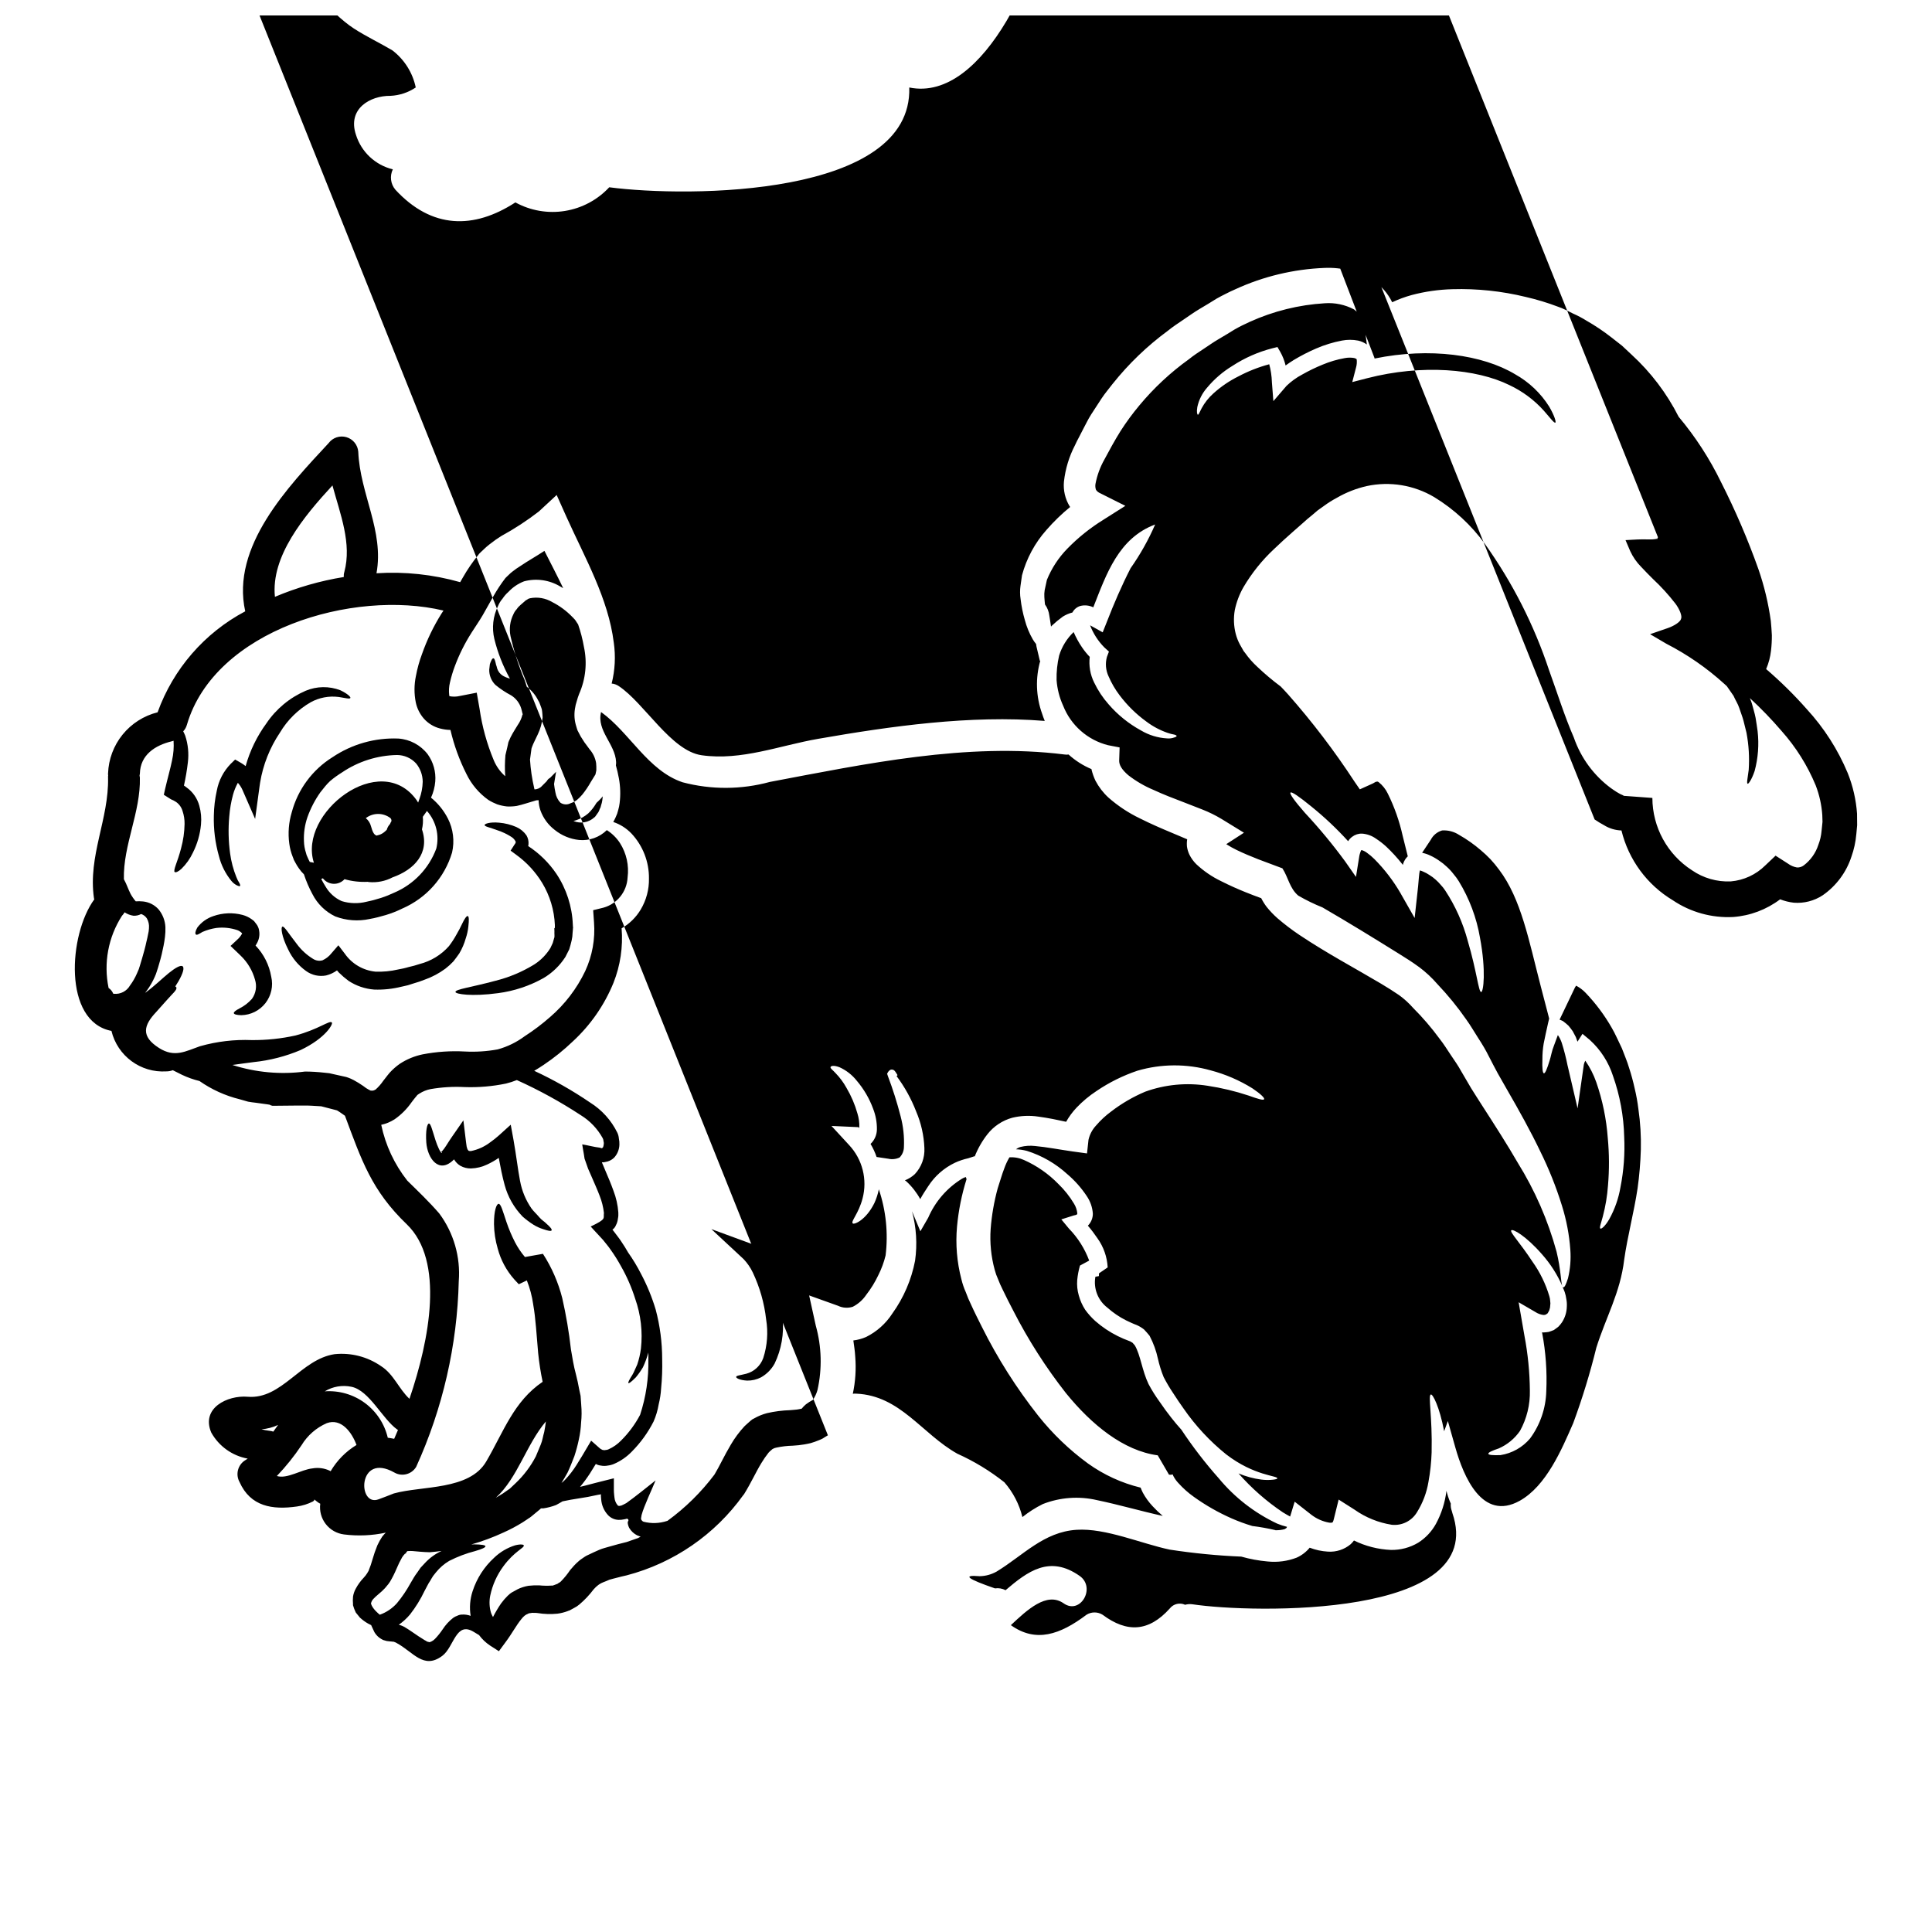 <?xml version="1.0" encoding="UTF-8"?>
<!-- Uploaded to: SVG Repo, www.svgrepo.com, Generator: SVG Repo Mixer Tools -->
<svg width="800px" height="800px" version="1.1" viewBox="144 144 512 512" xmlns="http://www.w3.org/2000/svg">
 <defs>
  <clipPath id="a">
   <path d="m163 148.09h474v436.91h-474z"/>
  </clipPath>
 </defs>
 <g clip-path="url(#a)">
  <path d="m301.87 531.95m264.73-170.77-153.77-383.86c-3.555-2.102-6.57-5.004-8.812-8.477-1.973-3.031-3.664-6.234-5.051-9.574-2.754-6.453-4.523-12.633-6.598-18.613-3.519-11.164-8.633-21.766-15.191-31.465-2.859-4.207-6.512-7.816-10.75-10.629-3.699-2.387-8.164-3.281-12.496-2.5-2.113 0.41-4.156 1.129-6.059 2.133-0.961 0.473-1.891 1.008-2.781 1.602l-1.324 0.871-1.402 1.066-1.289 0.98-1.379 1.125c-0.898 0.727-1.793 1.434-2.664 2.133-1.738 1.402-3.398 2.777-4.945 4.125h0.004c-2.914 2.441-5.473 5.277-7.606 8.426-5.59 8.844 1.035 15.102 7.324 21 0.141 0.113 0.25 0.25 0.422 0.395 0.617 0.449 1.262 0.926 1.969 1.461v-0.004c6.867 5.738 13.082 12.215 18.531 19.312 0.309-0.086 0.617-0.195 0.898-0.285v0.004c0.863-0.207 1.754-0.273 2.637-0.195 0.867 0.129 1.715 0.363 2.527 0.703 2.41 1.312 4.406 3.277 5.754 5.672 1.223 2.062 2.277 4.219 3.148 6.453 0.926-0.488 1.906-0.867 2.922-1.121 3.516-0.664 7.152-0.066 10.273 1.684 2.625 1.34 5.102 2.957 7.383 4.828 1.203 0.957 2.359 1.98 3.457 3.062 1.035 1.148 2.133 2.273 3.059 3.543v-0.004c3.699 4.981 6.484 10.578 8.223 16.531 1.121 3.484 2.019 6.961 2.891 10.418v0.004c0.918-0.238 1.871-0.297 2.809-0.172 1.844 0.262 3.598 0.953 5.117 2.019 1.164 0.777 2.246 1.672 3.231 2.668 3.301 3.441 6.133 7.301 8.422 11.484l0.422 0.758 0.195 0.395 0.281 0.562 0.672 1.461 1.32 2.832c0.758 2.16 1.684 4.379 2.246 6.488 0.621 2.07 1.133 4.172 1.543 6.297 0.43 2.059 0.746 4.137 0.957 6.231 0.434 4.016 0.539 8.062 0.305 12.098-0.273 3.711-0.75 7.402-1.43 11.062-1.488 7.328-3.562 13.418-4.723 18.895-1.375 7.188-2.664 13.73-4.125 19.145-2.445 19.707-18.051 57.105-38.18 52.977 0.871 29-58.504 29.199-79.508 26.445v-0.004c-3.109 3.344-7.242 5.551-11.746 6.277-4.508 0.73-9.125-0.066-13.129-2.262-11.02 7.156-22.152 7.086-31.809-3.371h0.004c-1.273-1.504-1.535-3.617-0.676-5.391-4.637-1.125-8.344-4.598-9.77-9.152-2.297-6.848 3.652-10.387 9.156-10.328h-0.004c2.394-0.113 4.707-0.879 6.691-2.219-0.816-3.918-3.019-7.414-6.203-9.84-3.371-1.996-6.961-3.68-10.234-5.812-6.43-4.18-12.043-12.855-20.129-13.559l0.004-0.004c-1.82 0.531-3.695 0.852-5.586 0.957-0.227 0.027-0.453 0.027-0.676 0.055-0.309 0.312-0.645 0.617-0.953 0.957-0.055 0.027-0.617 0.449-0.617 0.449l-0.082 0.027 153.7 383.96-0.281 0.168-0.562 0.34-0.531 0.336c-0.316 0.172-0.645 0.32-0.984 0.449-0.723 0.305-1.465 0.566-2.219 0.785-0.613 0.168-1.121 0.223-1.68 0.34-1.016 0.172-2.035 0.285-3.062 0.336-1.457 0.031-2.906 0.203-4.332 0.508-0.348 0.059-0.68 0.18-0.984 0.359-0.055 0-0.281 0.227-0.281 0.227l0.004 0.004c-0.297 0.223-0.57 0.477-0.816 0.754-0.691 0.879-1.328 1.797-1.906 2.758-1.461 2.387-2.668 5.137-4.578 8.227l-0.109 0.141-0.113 0.125c-7.496 10.469-18.422 17.988-30.875 21.254l-1.352 0.312-1.094 0.281c-0.699 0.195-1.516 0.367-2.133 0.562-0.531 0.25-1.066 0.449-1.625 0.672-0.586 0.223-1.129 0.543-1.605 0.953-0.109 0.113-0.195 0.141-0.367 0.312l-0.617 0.645 0.004-0.004c-1.102 1.465-2.363 2.805-3.762 3.988-0.43 0.363-0.898 0.676-1.402 0.926l-0.727 0.395-0.367 0.195-0.082 0.055-0.367 0.113-0.113 0.055-0.004 0.004c-0.895 0.34-1.828 0.578-2.777 0.699-1.75 0.172-3.516 0.117-5.25-0.168-0.672-0.082-1.008-0.027-1.488-0.055-0.336 0.113-0.699 0.027-1.008 0.223-0.152 0.094-0.312 0.168-0.48 0.223-0.148 0.086-0.289 0.18-0.422 0.285-0.324 0.262-0.617 0.562-0.867 0.898-1.375 1.656-2.527 3.902-4.238 6.176l-1.738 2.363-2.363-1.516-0.004-0.004c-1.113-0.746-2.094-1.676-2.891-2.754l-1.402-0.844c-4.773-2.922-5.195 3.988-8.34 6.344-4.996 3.734-7.691-1.066-12.203-3.453l-0.281-0.141c-0.141-0.055-0.367-0.141-0.48-0.168-0.082 0.055-0.027 0-0.449-0.027-0.25-0.027-0.789-0.055-1.32-0.141-0.34-0.082-0.672-0.195-0.984-0.281h0.008c-0.352-0.18-0.691-0.383-1.008-0.617-0.508-0.395-0.934-0.883-1.266-1.434-0.223-0.449-0.453-0.926-0.645-1.375l-0.223-0.504c-0.227-0.113-0.48-0.223-0.73-0.367l-0.004 0.004c-0.809-0.453-1.562-1-2.246-1.629-0.363-0.418-0.727-0.867-1.094-1.348-0.312-0.641-0.566-1.309-0.758-1.996 0.027-0.027 0.027-0.164 0.027-0.164-0.07-0.691-0.07-1.387 0-2.078 0.117-0.719 0.355-1.41 0.703-2.051 0.578-1.086 1.305-2.086 2.16-2.977l0.48-0.562 0.25-0.363v0.004c0.141-0.188 0.262-0.387 0.367-0.594l0.109-0.168c0.016 0 0.027-0.012 0.027-0.027v-0.027l0.027-0.027c0.008-0.07 0.027-0.137 0.059-0.195 0.375-0.906 0.695-1.836 0.953-2.781 0.367-1.297 0.809-2.57 1.32-3.816 0.367-0.801 0.801-1.57 1.289-2.305 0.289-0.363 0.598-0.711 0.93-1.039-3.633 0.781-7.375 0.941-11.059 0.477-1.918-0.238-3.66-1.23-4.844-2.758s-1.707-3.465-1.457-5.383c-0.164-0.082-0.324-0.176-0.477-0.277-1.938-1.379-0.48-0.844-1.488-0.312h0.004c-1.324 0.672-2.746 1.117-4.215 1.32-6.488 0.93-12.324 0.027-15.215-6.484-1.121-2.019-0.453-4.566 1.516-5.781 0.223-0.113 0.422-0.285 0.645-0.422-4.09-0.742-7.629-3.277-9.656-6.906-2.777-6.488 4.293-9.938 9.656-9.488 9.055 0.758 14.066-9.938 23.023-11.285 4.356-0.449 8.723 0.676 12.324 3.172 3.34 2.106 4.723 6.066 7.523 8.66 5.363-15.742 9.32-36.605-0.699-46.238-9.32-8.953-11.957-16.875-16.395-28.777l-0.562-0.395c-0.59-0.422-1.039-0.727-1.375-0.926l-0.195-0.109c-0.059-0.031-0.871-0.227-0.871-0.227l-2.164-0.559-1.094-0.285c-0.309-0.027-0.586-0.027-0.871-0.055-1.234-0.055-2.16-0.168-3.594-0.137-2.863-0.031-5.641 0.055-8.391 0.055h-0.102l-0.559-0.168-0.059-0.082-0.25-0.059-0.504-0.082-1.039-0.141-2.023-0.281c-0.672-0.082-1.289-0.141-2.019-0.281-0.758-0.223-1.516-0.422-2.246-0.645h-0.004c-3.809-0.941-7.41-2.578-10.629-4.828-1.586-0.387-3.129-0.934-4.606-1.633-0.871-0.422-1.684-0.844-2.469-1.234h0.004c-0.547 0.211-1.129 0.316-1.715 0.312-6.809 0.43-12.941-4.094-14.543-10.727-12.914-2.5-11.34-25.586-4.547-34.863-0.027-0.113-0.059-0.195-0.086-0.312-1.625-11.23 3.988-20.969 3.734-32-0.016-0.18-0.008-0.359 0.031-0.535-0.039-0.176-0.047-0.355-0.031-0.531 0.137-3.758 1.488-7.371 3.856-10.289 2.371-2.922 5.625-4.992 9.273-5.902 4.144-11.496 12.426-21.039 23.223-26.762-3.816-17.199 11.363-33.004 22.086-44.559 1.086-1.465 2.969-2.102 4.723-1.594 1.754 0.508 3.008 2.051 3.148 3.871 0.453 11.145 6.879 21 4.828 32.195 7.473-0.484 14.977 0.316 22.18 2.363 0.195-0.367 0.422-0.73 0.645-1.125 1.238-2.188 2.656-4.262 4.242-6.203l0.055-0.113 0.535-0.535 0.309-0.281 0.59-0.562h-0.004c0.441-0.418 0.898-0.812 1.375-1.184l1.684-1.262 1.488-0.98c3.473-1.898 6.793-4.066 9.926-6.484l4.723-4.375 2.613 5.836c4.914 10.891 11.086 21.648 12.52 33.266l0.004 0.004c0.52 3.621 0.328 7.312-0.562 10.863 0.672 0.062 1.32 0.293 1.879 0.672 6.82 4.523 13.84 17.18 21.984 18.332 10.523 1.488 20.66-2.582 30.852-4.352 19.191-3.348 40.379-6.356 60.059-4.746-0.25-0.645-0.504-1.262-0.699-1.91-1.637-4.523-1.805-9.445-0.48-14.07l-0.113 0.082-0.898-3.789c-0.059-0.25-0.059-0.477-0.113-0.699v-0.004c-0.324-0.387-0.617-0.797-0.871-1.234-0.926-1.605-1.633-3.324-2.106-5.117-0.527-1.809-0.902-3.66-1.121-5.531-0.184-1.172-0.195-2.363-0.027-3.539 0.137-0.898 0.25-1.828 0.395-2.754l-0.004-0.004c1.199-4.477 3.426-8.609 6.512-12.07 1.91-2.195 4.004-4.223 6.262-6.062-0.055-0.086-0.113-0.141-0.168-0.223-1.168-1.941-1.691-4.203-1.488-6.461 0.371-3.391 1.371-6.688 2.949-9.715l0.477-1.008 0.59-1.125 1.012-1.969c0.727-1.32 1.289-2.609 2.188-4.016 0.898-1.406 1.797-2.777 2.723-4.184s1.969-2.609 2.977-3.938v0.004c4.227-5.301 9.137-10.023 14.598-14.039 1.348-1.094 2.754-2.019 4.18-2.977 1.426-0.957 2.836-1.992 4.328-2.863 1.492-0.871 2.949-1.766 4.438-2.695l1.18-0.645 1.324-0.672c0.812-0.422 1.652-0.816 2.496-1.18v-0.004c7.41-3.398 15.41-5.312 23.555-5.637 4.566-0.215 9.094 0.949 12.992 3.34 2.106 1.434 3.809 3.383 4.938 5.668 0.027 0.031 0.027 0.059 0.055 0.086 1.664-0.785 3.394-1.422 5.168-1.91 3.527-0.938 7.156-1.453 10.805-1.543 6.531-0.191 13.055 0.5 19.402 2.047 2.93 0.672 5.809 1.543 8.617 2.613l0.504 0.191 0.25 0.086 0.34 0.141 0.109 0.055 0.93 0.422c0.586 0.309 1.203 0.59 1.793 0.898l0.004 0.004c1.234 0.539 2.426 1.168 3.566 1.883 2.293 1.309 4.488 2.781 6.57 4.406 0.953 0.754 1.91 1.516 2.832 2.215 0.871 0.816 1.715 1.602 2.527 2.363 5.125 4.695 9.355 10.277 12.492 16.48 4.438 5.289 8.211 11.105 11.23 17.316 3.793 7.473 7.106 15.18 9.91 23.074 1.539 4.449 2.637 9.039 3.281 13.703 0.141 1.234 0.195 2.527 0.281 3.816 0.008 1.352-0.066 2.699-0.223 4.043-0.188 1.691-0.621 3.348-1.293 4.91 3.836 3.289 7.438 6.84 10.781 10.629 4.566 4.969 8.234 10.695 10.836 16.926 1.375 3.434 2.207 7.062 2.473 10.75l0.027 3.086-0.223 2.418h-0.004c-0.176 2.016-0.609 4-1.289 5.906-1.352 4.148-4.023 7.742-7.609 10.23-2.266 1.492-4.961 2.184-7.664 1.969-1.238-0.141-2.457-0.441-3.621-0.898-3.609 2.727-7.926 4.356-12.438 4.688-5.672 0.297-11.289-1.262-16-4.434-6.828-4.098-11.73-10.762-13.613-18.5-1.641-0.051-3.242-0.535-4.633-1.406-0.848-0.453-1.668-0.953-2.461-1.5zm16.785-74.785-153.77-383.85c0.047-0.148 0.066-0.301 0.055-0.453-0.047-0.984-0.422-1.922-1.066-2.664-0.738-0.984-1.582-1.879-2.523-2.672-3.496-2.875-7.301-5.363-11.344-7.41-6.848-3.703-11.145-5.082-11.145-5.512 0.027-0.672 4.996-0.137 12.352 2.922 4.512 1.758 8.758 4.117 12.633 7.019 1.219 0.922 2.32 1.988 3.285 3.172 1.281 1.445 2.019 3.293 2.078 5.223 0.008 0.578-0.07 1.156-0.223 1.711l-0.168 0.422-0.059 0.109-0.109 0.254-0.113 0.281h-0.004c-0.066 0.133-0.152 0.258-0.25 0.367-0.48 0.672-1.129 1.203-1.883 1.543l-0.871 0.34-0.754 0.164c-0.254 0.027-0.449 0.059-0.676 0.086 0.875 0.898 1.828 1.852 2.836 2.805v0.004c2.312 2.156 4.453 4.492 6.398 6.988 0.797 1.082 1.445 2.262 1.938 3.508 0.656 1.527 0.746 3.242 0.254 4.828-0.48 1.34-1.348 2.504-2.496 3.344 3.922 2.285 7.586 4.996 10.918 8.082l0.984-1.234c1.766-3.102 2.383-6.723 1.738-10.234-0.496-4.129-1.371-8.207-2.609-12.18-2.5-7.676-5.453-15.195-8.844-22.52-2.785-6.375-6.391-12.355-10.727-17.793-3.727-4.562-8.16-8.5-13.137-11.652-7.293-4.328-15.266-7.391-23.582-9.055-2.922-0.672-5.191-1.094-6.738-1.461-1.488-0.367-2.297-0.645-2.297-0.898 0-0.25 0.844-0.367 2.414-0.449l-0.004 0.004c2.34-0.113 4.688-0.059 7.019 0.168 7.332 0.562 14.52 2.328 21.277 5.219-0.164-0.137-0.344-0.258-0.531-0.359-1.895-1.262-3.867-2.41-5.902-3.43-1.113-0.594-2.266-1.109-3.453-1.543-0.617-0.25-1.234-0.504-1.883-0.789l-0.926-0.363-0.73-0.223v0.004c-2.547-0.809-5.144-1.445-7.777-1.91-5.734-1.094-11.578-1.469-17.406-1.125-5.82 0.066-11.473 1.949-16.168 5.391l148.85 388.27c-0.004 0.055 0.004 0.113 0.027 0.168 14.652-3.004 28.605-1.012 37.227 4.156 3.691 2.059 6.805 5.012 9.055 8.59 1.488 2.555 1.855 4.129 1.629 4.238-0.34 0.168-1.262-1.121-3.059-3.172-2.566-2.856-5.68-5.164-9.156-6.793-8.66-4.266-23.02-5.586-37.699-1.793l-3.906 1.012 1.012-3.906 0.004-0.004c0.18-0.656 0.234-1.34 0.168-2.016-0.113-0.285-0.027-0.223-0.672-0.453-0.84-0.145-1.695-0.133-2.527 0.031-1.996 0.355-3.945 0.93-5.812 1.711-1.871 0.762-3.691 1.641-5.445 2.637-1.52 0.801-2.918 1.812-4.156 3.004l-3.481 4.043-0.395-5.082h0.004c-0.055-1.586-0.289-3.156-0.703-4.688-2.828 0.754-5.559 1.828-8.145 3.199-2.414 1.195-4.652 2.719-6.648 4.523-1.262 1.121-2.316 2.453-3.121 3.934-0.562 1.066-0.789 1.77-1.012 1.711-0.164-0.055-0.363-0.699-0.137-2.019v0.004c0.406-1.922 1.309-3.703 2.609-5.168 1.898-2.273 4.16-4.219 6.691-5.754 3.242-2.117 6.809-3.691 10.559-4.66l1.379-0.336 0.754 1.289v0.004c0.633 1.125 1.105 2.336 1.406 3.594 0.699-0.508 1.406-0.984 2.133-1.434 1.91-1.152 3.898-2.176 5.949-3.059 2.199-0.953 4.496-1.66 6.848-2.106 1.41-0.27 2.859-0.27 4.269 0 0.84 0.18 1.633 0.535 2.328 1.039l-0.477-3.789v-0.004c-0.059-2.191-1.141-4.227-2.918-5.508-2.379-1.258-5.062-1.824-7.746-1.629-6.863 0.41-13.59 2.078-19.852 4.91-0.699 0.34-1.402 0.645-2.078 0.984l-0.926 0.477-1.066 0.59c-1.406 0.871-2.777 1.711-4.184 2.527s-2.691 1.738-4.016 2.609-2.664 1.738-3.871 2.723c-4.894 3.512-9.316 7.637-13.164 12.27-1.805 2.16-3.469 4.426-4.984 6.793-1.461 2.332-3.09 5.305-4.238 7.477v0.004c-1.152 2.023-1.961 4.223-2.391 6.512-0.09 0.531-0.043 1.07 0.141 1.574 0.277 0.402 0.668 0.715 1.121 0.898l6.656 3.34-5.902 3.734v0.004c-3.445 2.137-6.617 4.68-9.445 7.578-2.34 2.387-4.188 5.207-5.445 8.305-0.195 0.926-0.395 1.824-0.59 2.719-0.098 0.613-0.125 1.234-0.082 1.852 0.027 0.645 0.109 1.289 0.164 1.938 0.633 0.867 1.027 1.883 1.152 2.949 0.168 0.871 0.281 1.883 0.449 2.922v-0.004c0.066-0.09 0.145-0.172 0.227-0.25 0.91-0.855 1.875-1.652 2.891-2.387 0.789-0.496 1.652-0.867 2.555-1.098 0.438-0.84 1.195-1.469 2.106-1.738 1.148-0.281 2.363-0.152 3.426 0.367 3.481-8.844 6.691-18.332 16.395-21.953v-0.004c-1.773 4.078-3.953 7.961-6.516 11.598-2.387 4.66-4.41 9.375-6.297 14.234l-0.055 0.141-1.039 2.609-2.414-1.348-0.926-0.508c0.84 2.184 2.121 4.172 3.762 5.84l1.234 1.121-0.531 1.406c-0.48 1.723-0.32 3.559 0.445 5.176 0.766 1.781 1.746 3.457 2.918 5 2.004 2.66 4.391 5.008 7.086 6.961 1.711 1.293 3.617 2.305 5.644 3.004 0.566 0.195 1.148 0.344 1.738 0.449 0.422 0.109 0.645 0.25 0.645 0.367 0 0.113-0.195 0.281-0.617 0.395v-0.004c-0.605 0.23-1.262 0.316-1.906 0.254-2.461-0.137-4.852-0.867-6.965-2.133-3.234-1.773-6.129-4.109-8.543-6.902-1.535-1.73-2.82-3.668-3.82-5.754-1.051-2.109-1.461-4.481-1.18-6.82-0.754-0.781-1.438-1.629-2.047-2.527-0.867-1.273-1.609-2.625-2.219-4.043-1.793 1.715-3.117 3.863-3.848 6.231-0.496 2.125-0.723 4.305-0.672 6.488 0.168 2.352 0.758 4.652 1.738 6.793 2.051 5.203 6.481 9.102 11.902 10.469l3.062 0.59-0.113 3.426c-0.055 1.18 0.672 2.445 2.414 3.938 2.047 1.586 4.297 2.898 6.691 3.898 2.582 1.207 5.387 2.273 8.336 3.398 1.516 0.59 3.062 1.207 4.606 1.797 1.773 0.695 3.484 1.539 5.117 2.523l5.902 3.625-4.688 3.031c0.887 0.57 1.805 1.086 2.754 1.543 1.793 0.871 3.734 1.684 5.754 2.473 2.106 0.789 4.211 1.574 6.371 2.387 1.574 2.441 1.91 5.305 4.211 7.242h0.004c2.055 1.191 4.195 2.234 6.398 3.117 6.793 3.938 13.586 8.113 20.297 12.297 1.766 1.094 3.508 2.188 5.305 3.508l0.004-0.004c1.777 1.328 3.406 2.844 4.856 4.523 2.785 2.93 5.344 6.066 7.648 9.383 1.148 1.574 2.106 3.281 3.148 4.883 1.043 1.602 2.023 3.227 2.781 4.769 0.758 1.543 1.625 3.09 2.414 4.606 0.816 1.434 1.629 2.832 2.414 4.238 3.312 5.727 6.344 11.203 8.816 16.367v0.004c2.309 4.656 4.242 9.492 5.781 14.457 1.191 3.793 1.938 7.711 2.223 11.676 0.191 2.543-0.016 5.102-0.621 7.582-0.508 1.602-0.902 2.445-1.234 2.387v-0.004c-0.102-0.004-0.188-0.07-0.223-0.164 0.195 0.477 0.422 0.926 0.59 1.43 0.199 0.594 0.34 1.203 0.422 1.824 0.133 0.664 0.18 1.344 0.137 2.019-0.031 1.488-0.48 2.938-1.293 4.184-0.289 0.426-0.617 0.82-0.98 1.184-0.367 0.281-0.758 0.559-1.152 0.844-0.449 0.168-0.898 0.363-1.375 0.504l0.004-0.004c-0.465 0.078-0.938 0.125-1.406 0.145-0.113 0-0.25-0.027-0.367-0.027-0.004 0.047 0.004 0.094 0.027 0.137 0.965 5.094 1.332 10.285 1.098 15.469-0.117 4.516-1.617 8.883-4.297 12.52-1.996 2.363-4.777 3.93-7.832 4.406-2.106 0.082-3.199-0.027-3.227-0.367-0.027-0.34 1.012-0.816 2.754-1.402v0.004c2.277-1 4.231-2.613 5.644-4.66 1.801-3.273 2.699-6.965 2.609-10.699-0.043-4.859-0.523-9.707-1.434-14.484-0.223-1.312-0.449-2.602-0.672-3.871l-0.871-5.027 4.438 2.582c0.641 0.422 1.371 0.691 2.133 0.789 0.113-0.027 0.25 0 0.367-0.027 0.086-0.047 0.18-0.074 0.277-0.09 0.078-0.059 0.164-0.113 0.254-0.164 0.059-0.059 0.059-0.086 0.141-0.113 0.055 0.082 0.25-0.395 0.367-0.562l0.164-0.336 0.031-0.141c0.129-0.332 0.195-0.684 0.191-1.039 0.074-0.398 0.074-0.809 0-1.207-0.02-0.438-0.094-0.871-0.223-1.289-0.98-3.289-2.496-6.391-4.492-9.184-3.34-5.082-5.981-7.746-5.613-8.266s3.902 1.461 8.141 6.316c2.231 2.508 4.051 5.352 5.394 8.426-0.395-1.039-0.367-4.328-1.52-9.098-2.269-8.305-5.731-16.238-10.273-23.551-2.754-4.773-6.008-9.84-9.602-15.414-0.902-1.434-1.738-2.691-2.777-4.375-0.844-1.461-1.742-2.949-2.613-4.465-0.871-1.602-1.852-2.949-2.805-4.379-0.957-1.434-1.855-2.894-2.949-4.266v-0.004c-2.113-2.879-4.441-5.59-6.965-8.113-1.121-1.277-2.383-2.43-3.758-3.426-1.461-1.008-3.09-2.019-4.773-3.031-6.793-4.043-14.234-7.969-21.672-12.941-2.016-1.355-3.945-2.828-5.785-4.41-1.035-0.918-1.996-1.922-2.863-3.004-0.547-0.723-1.027-1.492-1.434-2.301-1.375-0.504-2.805-1.039-4.18-1.598-2.16-0.871-4.297-1.828-6.461-2.922-2.414-1.16-4.641-2.684-6.594-4.519-0.73-0.727-1.34-1.574-1.797-2.5-0.316-0.664-0.535-1.375-0.645-2.106-0.066-0.652-0.047-1.316 0.055-1.965-1.234-0.535-2.555-1.066-3.789-1.602-2.949-1.234-5.902-2.5-8.785-3.957-3.012-1.449-5.809-3.305-8.312-5.512-1.391-1.281-2.547-2.789-3.426-4.461-0.445-0.949-0.793-1.934-1.039-2.949v-0.113c-2.234-0.938-4.293-2.25-6.09-3.875-0.344 0.055-0.695 0.055-1.039 0-25.855-3.258-52.859 2.5-78.125 7.269-7.57 2.062-15.551 2.094-23.137 0.086-9.18-3.09-14.008-13.168-21.586-18.613-1.234 4.969 3.758 8.449 3.984 13.25 0.012 0.301-0.008 0.602-0.055 0.898 0.312 1.098 0.562 2.191 0.789 3.398v-0.004c0.406 2.188 0.473 4.422 0.195 6.629-0.07 0.609-0.191 1.207-0.367 1.797-0.148 0.66-0.375 1.301-0.672 1.906-0.191 0.434-0.41 0.855-0.645 1.266 1.832 0.613 3.488 1.664 4.828 3.062 3.023 3.231 4.684 7.504 4.633 11.93 0.055 2.891-0.707 5.742-2.191 8.227-1.234 2.059-2.973 3.769-5.055 4.965 0.402 4.922-0.336 9.871-2.16 14.457-2.406 5.891-6.078 11.18-10.754 15.496-2.398 2.297-4.988 4.383-7.746 6.234-0.816 0.559-1.656 1.066-2.5 1.574 5.152 2.391 10.102 5.199 14.797 8.398 3.117 1.941 5.629 4.723 7.242 8.023 0.223 0.48 0.355 0.992 0.395 1.52 0.113 0.523 0.16 1.062 0.141 1.598-0.027 1.266-0.504 2.481-1.352 3.426-0.496 0.504-1.113 0.871-1.793 1.066-0.312 0.059-0.617 0.141-0.898 0.195l-0.395 0.027-0.086-0.027h-0.082c-0.055 0 0 0.055 0 0.113 0.004 0.031 0.012 0.059 0.027 0.086l0.281 0.645 0.562 1.352c0.758 1.766 1.516 3.543 2.16 5.359 0.711 1.844 1.148 3.781 1.289 5.754 0.043 0.555 0.008 1.113-0.109 1.656-0.062 0.609-0.246 1.199-0.535 1.742-0.16 0.418-0.434 0.789-0.789 1.066-0.059 0.027-0.086 0.027-0.113 0.055s0.055 0.141 0.113 0.195l0.418 0.535c0.617 0.844 1.297 1.656 1.828 2.496 0.645 0.957 1.234 1.883 1.766 2.836v0.004c1.289 1.82 2.445 3.734 3.457 5.727 1.598 3.012 2.894 6.176 3.871 9.445 1.137 4.277 1.711 8.684 1.715 13.109 0.066 2.586-0.027 5.176-0.281 7.75-0.082 1.43-0.301 2.852-0.645 4.238-0.262 1.566-0.715 3.094-1.352 4.547-1.492 2.941-3.438 5.629-5.762 7.969-1.332 1.383-2.926 2.488-4.688 3.254-0.527 0.23-1.086 0.379-1.656 0.449-0.629 0.129-1.281 0.129-1.91 0-0.453-0.051-0.895-0.191-1.289-0.422-0.105 0.145-0.199 0.293-0.281 0.449-0.422 0.672-0.844 1.379-1.289 2.078-0.801 1.234-1.672 2.418-2.613 3.543 0.48-0.113 0.957-0.25 1.492-0.367 0.812-0.223 1.652-0.449 2.555-0.672 1.574-0.395 3.199-0.816 4.914-1.234v2.894l-0.004-0.004c0 0.508 0.027 1.012 0.082 1.516l0.082 0.699c0.066 0.754 0.363 1.469 0.844 2.051 0.113 0.129 0.281 0.191 0.453 0.172 0.082 0 0.25-0.059 0.422-0.086 0 0.055 0.363-0.141 0.613-0.25l0.816-0.422c1.207-0.844 2.555-1.91 3.961-3.004 1.234-0.984 2.5-1.996 3.789-3.004-0.93 2.301-3.062 6.766-3.707 9.152l-0.137 0.816c-0.059 0.336 0.027 0.195 0.027 0.309l-0.004-0.008c0 0.098 0.039 0.188 0.109 0.254 0.117 0.195 0.297 0.344 0.508 0.422 2.055 0.531 4.215 0.465 6.231-0.199 0.027 0 0.086-0.027 0.113-0.027 4.742-3.449 8.941-7.582 12.465-12.27 1.297-2.133 2.586-4.996 4.328-7.914 1.023-1.754 2.238-3.394 3.621-4.883 0.422-0.422 0.645-0.562 0.953-0.871l0.449-0.395 0.113-0.109c0.055-0.031 0.562-0.453 0.562-0.453l0.477-0.25c1.074-0.617 2.227-1.086 3.426-1.402 2.016-0.465 4.074-0.727 6.144-0.789 0.758-0.082 1.629-0.113 2.16-0.223 0.285-0.055 0.672-0.113 0.871-0.168 0.34-0.418 0.715-0.805 1.125-1.152 0.586-0.441 1.203-0.836 1.852-1.18 0.547-0.797 0.957-1.68 1.219-2.613 1.262-5.629 1.109-11.484-0.445-17.043l-1.766-8.027 7.691 2.754-0.004 0.004c1.211 0.57 2.598 0.66 3.875 0.25 1.449-0.742 2.688-1.844 3.59-3.199 1.246-1.602 2.309-3.332 3.176-5.168 0.844-1.668 1.496-3.426 1.934-5.246 0.719-5.898 0.105-11.887-1.793-17.52-0.25 1.258-0.645 2.484-1.18 3.648-2.301 4.66-5.531 5.84-5.754 5.359-0.504-0.559 1.574-2.582 2.609-6.539v0.004c1.344-5.047-0.012-10.43-3.59-14.234l-4.633-5.027 6.848 0.309c0.203-0.027 0.41 0.059 0.531 0.227v-0.141c0.043-1.254-0.129-2.508-0.504-3.707-0.668-2.371-1.641-4.644-2.894-6.766-0.789-1.438-1.77-2.762-2.914-3.934-0.73-0.816-1.406-1.234-1.324-1.574 0.082-0.34 0.875-0.531 2.301 0l0.004-0.004c1.824 0.809 3.426 2.055 4.66 3.621 1.867 2.195 3.336 4.707 4.328 7.414 0.68 1.734 1.02 3.586 1 5.449-0.012 1.469-0.621 2.867-1.684 3.875 0.656 1.09 1.195 2.246 1.602 3.457l3.004 0.449v-0.004c1.035 0.254 2.125 0.145 3.09-0.309 0.723-0.738 1.133-1.723 1.148-2.758 0.129-2.738-0.168-5.484-0.871-8.137-0.93-3.637-2.062-7.219-3.394-10.727l-0.195-0.586 0.113-0.168h-0.004c0.16-0.371 0.438-0.676 0.789-0.871 0.402-0.141 0.852-0.02 1.125 0.305 0.152 0.172 0.285 0.363 0.395 0.566 0.195 0.281 0.367 0.504 0.312 0.617h-0.004c-0.055 0.074-0.133 0.133-0.223 0.168 2.148 2.875 3.898 6.027 5.191 9.375 1.32 3.074 2.062 6.367 2.191 9.711 0.133 2.551-0.781 5.043-2.527 6.906-0.766 0.715-1.664 1.277-2.641 1.66 0.113 0.082 0.223 0.141 0.367 0.25 1.484 1.359 2.738 2.957 3.703 4.723 0.617-1.148 1.297-2.188 2.133-3.453v0.004c1.727-2.668 4.16-4.805 7.023-6.176 1.148-0.535 2.356-0.938 3.594-1.211l1.625-0.531 0.055 0.082c0.832-2.121 1.965-4.109 3.371-5.902 1.668-2.129 3.984-3.664 6.594-4.379 2.234-0.539 4.551-0.645 6.828-0.309 2.719 0.367 5.117 0.871 7.438 1.379 0.762-1.355 1.688-2.609 2.754-3.738 1.586-1.664 3.359-3.144 5.281-4.406 3.359-2.281 7.016-4.094 10.863-5.391 6.336-1.852 13.066-1.879 19.422-0.086 3.906 1.027 7.633 2.637 11.062 4.773 2.246 1.516 3.258 2.555 3.09 2.863-0.168 0.367-1.602-0.055-4.098-0.953-3.551-1.176-7.199-2.051-10.895-2.609-5.559-0.879-11.242-0.34-16.531 1.574-3.227 1.363-6.266 3.133-9.039 5.269-1.457 1.07-2.785 2.305-3.961 3.676-1 1.062-1.695 2.371-2.019 3.793l-0.395 3.621-3.871-0.531c-3.371-0.48-6.793-1.152-9.91-1.434-1.285-0.148-2.59-0.062-3.844 0.25-0.434 0.129-0.832 0.34-1.184 0.621 0.969 0.031 1.93 0.176 2.867 0.418 3.981 1.25 7.641 3.359 10.723 6.176 1.977 1.676 3.703 3.625 5.137 5.785 0.953 1.387 1.52 3.008 1.629 4.691 0 1.191-0.473 2.332-1.32 3.172 0.918 1.07 1.77 2.195 2.555 3.363 1.613 2.258 2.547 4.926 2.695 7.695l-2.301 1.574-0.027 0.645v0.082c-0.141 0.031-0.113 0.031-0.285 0.059l-0.645 0.109v0.004c-0.555 3.106 0.668 6.266 3.172 8.188 1.496 1.332 3.156 2.465 4.945 3.367 0.789 0.367 1.91 0.926 2.805 1.234v0.004c0.707 0.305 1.367 0.703 1.969 1.18 0.504 0.535 0.984 1.066 1.434 1.629 0.027 0.055 0.082 0.141 0.082 0.141 0.984 1.879 1.711 3.883 2.16 5.953 0.371 1.668 0.879 3.301 1.52 4.883 0.758 1.473 1.598 2.898 2.523 4.269 0.902 1.402 1.828 2.777 2.754 4.07 3.16 4.57 6.961 8.664 11.289 12.152 7.477 5.754 13.668 5.617 13.559 6.371 0 0.141-0.367 0.25-1.098 0.34-1.055 0.117-2.117 0.109-3.172-0.027-2.066-0.273-4.086-0.824-6.008-1.629 3.449 3.926 7.394 7.391 11.734 10.305 0.703 0.422 1.352 0.812 1.941 1.121l1.203-3.938 4.41 3.457c1.395 1.078 3.035 1.805 4.773 2.106 0.262 0.039 0.527 0.031 0.789-0.031 0.059 0 0.25-0.25 0.395-0.871l1.289-5.219 4.238 2.691v0.004c2.934 2.062 6.297 3.426 9.84 3.984 2.691 0.293 5.309-1.012 6.691-3.34 1.527-2.453 2.559-5.18 3.031-8.027 0.473-2.578 0.754-5.184 0.84-7.805 0.223-9.633-1.008-15.16-0.195-15.352 0.48-0.137 2.273 3.172 3.512 9.742l0.984-2.719 1.992 7.047c2.133 7.523 7.086 19.648 17.066 14.09 7.023-3.938 11.09-13.531 14.168-20.578 2.414-6.539 4.457-13.211 6.121-19.98 2.555-8.141 6.344-14.562 7.383-23.328 0.871-6.176 2.582-12.492 3.543-18.867v0.004c0.48-3.426 0.77-6.875 0.871-10.332 0.086-3.578-0.129-7.156-0.645-10.695-0.223-1.844-0.551-3.672-0.984-5.477-0.406-1.848-0.902-3.676-1.488-5.473-0.531-1.824-1.262-3.426-1.91-5.191l-1.348-2.836-0.703-1.43-0.055-0.086v-0.004c-0.055-0.125-0.121-0.246-0.195-0.359l-0.336-0.617v-0.004c-1.93-3.387-4.266-6.527-6.965-9.348-0.73-0.766-1.586-1.41-2.523-1.906-0.203 0.277-0.371 0.578-0.504 0.895l-3.879 8.113c0.285 0.113 0.59 0.223 0.871 0.367 0.52 0.379 1.02 0.793 1.488 1.234 0.395 0.449 0.758 0.953 1.125 1.461 0.281 0.504 0.531 1.008 0.816 1.543 0.164 0.395 0.281 0.816 0.449 1.234l1.32-2.078 1.992 1.656-0.004 0.004c2.824 2.574 4.922 5.844 6.094 9.484 1.84 5.199 2.844 10.66 2.973 16.172 0.211 4.461-0.117 8.926-0.984 13.305-0.504 2.996-1.52 5.883-3 8.539-1.094 1.879-2.106 2.637-2.332 2.441-0.309-0.223 0.141-1.262 0.645-3.172v-0.004c0.719-2.703 1.18-5.473 1.379-8.266 0.355-4.176 0.336-8.375-0.059-12.547-0.367-5.055-1.395-10.039-3.059-14.824-0.707-2.012-1.68-3.918-2.894-5.672-0.188 0.324-0.32 0.676-0.391 1.039l-1.656 11.594-2.641-11.312-0.004 0.004c-0.402-2.039-0.918-4.055-1.543-6.039-0.246-0.738-0.598-1.438-1.039-2.078-0.367 0.984-0.699 1.938-1.039 2.809-0.59 1.43-0.789 2.891-1.148 3.957-0.672 2.219-1.18 3.426-1.516 3.371-0.336-0.055-0.48-1.375-0.395-3.676-0.008-1.402 0.105-2.805 0.336-4.188 0.34-1.656 0.73-3.543 1.207-5.613l0.25-1.039-2.242-8.594-0.027-0.109c-3.09-11.875-5.141-23.023-11.02-30.77v0.004c-0.703-0.961-1.465-1.883-2.273-2.754-0.809-0.844-1.66-1.641-2.555-2.391-1.781-1.535-3.707-2.894-5.754-4.055-1.332-0.867-2.906-1.281-4.492-1.18-1.301 0.375-2.387 1.266-3.008 2.469l-2.297 3.457c0.746 0.148 1.473 0.395 2.16 0.727 0.836 0.383 1.633 0.844 2.383 1.379 0.691 0.453 1.34 0.973 1.938 1.543 0.66 0.586 1.262 1.234 1.801 1.934 0.523 0.609 1 1.258 1.426 1.938 2.812 4.598 4.727 9.691 5.633 15.004 1.656 8.812 0.898 14.402 0.309 14.375-0.699 0-1.148-5.418-3.562-13.586-1.266-4.727-3.277-9.219-5.957-13.309-0.359-0.551-0.773-1.07-1.23-1.547-0.395-0.473-0.828-0.914-1.289-1.32-0.52-0.477-1.082-0.898-1.688-1.262-0.52-0.355-1.074-0.656-1.656-0.898-0.277-0.133-0.57-0.238-0.871-0.305-0.223 0.871-0.285 2.527-0.449 4.098l-0.141 1.32-0.789 7.188-3.676-6.453 0.004-0.008c-1.934-3.352-4.293-6.438-7.019-9.18-0.602-0.598-1.246-1.141-1.934-1.633-0.434-0.34-0.93-0.59-1.457-0.734-0.055 0.027-0.086 0.086-0.141 0.168h-0.004c-0.258 0.594-0.426 1.215-0.504 1.855l-0.816 5.094-2.867-4.102c-3.297-4.5-6.859-8.805-10.668-12.883-2.723-3.117-4.125-5.055-3.816-5.363 0.309-0.312 2.273 1.039 5.477 3.652 3.496 2.82 6.769 5.91 9.797 9.234 0.273-0.457 0.637-0.852 1.066-1.168 0.754-0.578 1.688-0.879 2.641-0.84 1.348 0.102 2.637 0.578 3.731 1.371 0.922 0.605 1.793 1.281 2.609 2.023 1.559 1.465 3.008 3.043 4.328 4.723 0.055 0.055 0.082 0.113 0.141 0.168 0.027-0.113 0.055-0.223 0.082-0.367l0.004 0.004c0.238-0.727 0.652-1.383 1.207-1.91l-1.359-5.449c-0.859-3.871-2.18-7.621-3.938-11.172-0.566-1.18-1.395-2.215-2.418-3.035-0.09-0.027-0.176-0.074-0.25-0.137-0.082 0.082-0.082-0.086-0.223 0-0.141 0.086-0.223-0.027-0.449 0.137-0.207 0.141-0.422 0.262-0.648 0.367l-3.426 1.543-1.488-2.16h0.004c-5.281-8.074-11.137-15.758-17.52-22.992-0.699-0.789-1.348-1.461-1.969-2.106-2.168-1.617-4.238-3.359-6.203-5.223-1.203-1.105-2.289-2.34-3.231-3.676l-0.395-0.504-0.395-0.703-0.59-1.039c-0.473-0.879-0.84-1.812-1.094-2.781-0.535-2.07-0.621-4.234-0.25-6.344 0.438-2.109 1.203-4.133 2.269-6.008 2.211-3.762 4.953-7.184 8.145-10.16 1.598-1.516 3.254-3.059 4.969-4.547 0.844-0.73 1.711-1.488 2.555-2.246l1.262-1.121 1.461-1.207 1.348-1.148 1.629-1.152-0.004-0.004c1.098-0.805 2.25-1.527 3.453-2.164 2.461-1.422 5.121-2.461 7.891-3.09 6.109-1.309 12.484-0.266 17.855 2.922 5.258 3.207 9.828 7.426 13.445 12.41 7.316 10.25 13.051 21.539 17.012 33.492 2.16 5.953 4.102 12.203 6.57 17.855l-0.004-0.004c1.863 5.387 5.32 10.078 9.914 13.449l0.223 0.141 0.223 0.168h0.004c0.609 0.434 1.246 0.828 1.906 1.18 0.281 0.141 0.562 0.25 0.699 0.312 0.141 0.137 0.195-0.086 0.168 0.164l7.664 0.562h0.004c0.02 7.762 3.973 14.98 10.5 19.176 3.012 2.074 6.621 3.109 10.273 2.945 3.453-0.293 6.695-1.793 9.152-4.238l2.723-2.582 3.285 2.106c0.691 0.512 1.488 0.855 2.332 1.012 0.66 0.059 1.32-0.133 1.848-0.535 1.824-1.383 3.18-3.293 3.879-5.473 0.453-1.168 0.738-2.398 0.844-3.652l0.25-2.414c-0.027-0.59-0.055-1.207-0.055-1.793-0.184-2.695-0.773-5.348-1.742-7.871-2.188-5.285-5.25-10.16-9.055-14.43-2.625-3.062-5.43-5.969-8.395-8.703 0.195 0.48 0.395 0.984 0.535 1.434 0.336 1.32 0.754 2.555 0.98 3.789 0.223 1.234 0.367 2.414 0.535 3.543 0.406 3.535 0.137 7.117-0.789 10.555-0.816 2.391-1.656 3.484-1.855 3.371-0.309-0.137 0-1.434 0.285-3.676v-0.004c0.223-3.293 0.023-6.598-0.59-9.84-0.25-1.012-0.504-2.078-0.789-3.172-0.285-1.094-0.754-2.219-1.121-3.371-0.367-1.148-1.039-2.106-1.516-3.227-0.367-0.562-0.789-1.152-1.207-1.742l-0.59-0.844c-0.055-0.055-0.25-0.223-0.25-0.223l-0.367-0.336c-4.644-4.219-9.828-7.809-15.41-10.672l-4.293-2.523 4.723-1.629c1.766-0.617 3.34-1.684 3.481-2.445 0.34-0.699-0.336-2.496-1.543-4.098l-0.004 0.004c-1.777-2.297-3.742-4.449-5.867-6.43-1.039-1.039-2.106-2.106-3.148-3.231-1.215-1.219-2.199-2.644-2.918-4.207l-1.234-2.894 3.117-0.168c2.019-0.109 3.481 0.086 4.547-0.082 0.617 0.027 0.789-0.449 0.562 0.109 0.062 0.129 0.371-0.684 0.371-0.598zm-123.41 282.75c15.977 2.418 78.551 3.734 68.918-24.168 0.004-0.039-0.008-0.078-0.027-0.113-0.055-0.168-0.082-0.309-0.137-0.477-0.23-0.617-0.316-1.281-0.258-1.938-0.055-0.113-0.109-0.223-0.164-0.367v0.004c-0.41-0.973-0.738-1.98-0.984-3.004-0.371 3.078-1.324 6.059-2.805 8.785-1.125 2.023-2.734 3.731-4.688 4.969-2.184 1.297-4.68 1.957-7.215 1.91-3.406-0.145-6.742-0.996-9.801-2.5-0.258 0.355-0.551 0.684-0.871 0.98-1.68 1.414-3.844 2.121-6.035 1.969-1.652-0.098-3.281-0.445-4.828-1.039-0.934 1.133-2.117 2.035-3.453 2.637-2.445 0.938-5.082 1.285-7.691 1.012-2.363-0.207-4.703-0.641-6.988-1.289-6.356-0.266-12.691-0.887-18.98-1.855-7.551-1.598-16.984-5.754-24.676-5.25-8.703 0.562-14.148 6.793-21.168 11.062-1.379 0.781-2.934 1.207-4.516 1.234-4.66-0.391-3.305 0.688 4.07 3.231h-0.004c0.965-0.145 1.945 0.023 2.809 0.477 5.84-4.973 11.652-9.375 19.625-3.789 4.406 3.09 0.195 10.414-4.238 7.269-4.496-3.148-9.688 1.77-13.98 5.785 6.598 4.723 12.988 2.555 20.043-2.754l-0.004-0.004c1.309-0.812 2.961-0.812 4.269 0 6.461 4.824 12.242 4.547 17.828-1.684h-0.004c0.969-1.211 2.637-1.605 4.043-0.957 0.621-0.176 1.27-0.223 1.91-0.137zm24.93-20.211c0.055-0.027 0.109-0.168 0.168-0.309-0.902-0.219-1.785-0.508-2.641-0.867-5.977-2.82-11.258-6.922-15.469-12.02-3.594-4.047-6.898-8.344-9.891-12.859-0.902-1.008-1.797-2.047-2.668-3.172-1.039-1.32-2.051-2.691-3.059-4.18-1.102-1.508-2.098-3.098-2.977-4.746-1.742-3.676-2.106-7.637-3.621-10.234-0.219-0.219-0.426-0.453-0.617-0.699-0.086-0.113-0.195-0.113-0.312-0.168-0.121-0.125-0.277-0.215-0.445-0.254-1.074-0.391-2.129-0.84-3.152-1.348-2.156-1.07-4.168-2.418-5.977-4.008-0.992-0.898-1.883-1.895-2.664-2.977-0.754-1.168-1.324-2.445-1.688-3.785-0.391-1.332-0.531-2.723-0.418-4.102 0.125-1.293 0.367-2.57 0.727-3.82l2.445-1.32v0.004c-1.18-3.172-3.004-6.059-5.367-8.48l-2.019-2.441 3.281-1.039 0.004 0.004c0.191-0.059 0.391-0.109 0.59-0.145 0.055-0.082 0.25-0.082 0.25-0.141 0.113 0 0.027 0 0.113-0.25h0.004c-0.094-0.926-0.395-1.816-0.883-2.602-1.148-1.918-2.547-3.676-4.156-5.227-2.606-2.672-5.699-4.828-9.113-6.344-1.203-0.547-2.523-0.789-3.844-0.699-0.555 0.945-1.016 1.941-1.379 2.977-0.586 1.488-1.121 3.426-1.738 5.277-0.957 3.508-1.578 7.098-1.855 10.727-0.254 3.637 0.109 7.289 1.066 10.805 0.227 0.867 0.527 1.711 0.902 2.523 0.348 0.91 0.742 1.801 1.18 2.668 0.93 1.969 1.883 3.816 2.867 5.699v0.004c3.93 7.691 8.594 14.984 13.922 21.785 6.852 8.445 15.305 15.301 24.34 16.504l2.977 5.117c0.23 0.055 0.469 0.055 0.699 0 0.422-0.059 0.34 0 0.34 0.027 0.039 0.168 0.105 0.328 0.195 0.477 0.344 0.629 0.77 1.215 1.266 1.738 1.227 1.363 2.598 2.586 4.098 3.648 3.141 2.254 6.512 4.172 10.051 5.727 1.773 0.777 3.59 1.441 5.441 1.996 2.059 0.254 4.102 0.621 6.121 1.094v0.027c0.816 0.023 1.629-0.07 2.418-0.277 0.266-0.203 0.461-0.23 0.488-0.316zm-32.762-3.199c-0.953-0.805-1.852-1.668-2.695-2.582-1.008-1.074-1.875-2.273-2.582-3.566-0.195-0.422-0.422-0.871-0.59-1.348-5.008-1.215-9.734-3.383-13.926-6.383-4.957-3.617-9.402-7.887-13.219-12.691-5.762-7.301-10.754-15.176-14.906-23.496-1.012-2.023-2.023-4.016-2.894-5.953-0.52-1.059-0.977-2.144-1.375-3.254-0.504-1.121-0.898-2.289-1.184-3.484-1.18-4.531-1.57-9.23-1.152-13.895 0.391-4.273 1.238-8.496 2.527-12.594-0.082-0.195-0.137-0.395-0.195-0.559-0.344 0.098-0.676 0.238-0.98 0.422-3.992 2.441-7.129 6.059-8.988 10.355l-2.074 3.594-1.488-3.562c-0.254-0.617-0.48-1.152-0.73-1.742v-0.004c1.152 4.273 1.43 8.73 0.812 13.113-0.969 5.047-3.027 9.824-6.027 13.996-1.715 2.652-4.109 4.797-6.938 6.207-1.078 0.473-2.223 0.785-3.394 0.926 0.195 1.406 0.422 2.832 0.504 4.328 0.266 3.281 0.047 6.582-0.645 9.801 0.297-0.039 0.598-0.051 0.898-0.031 11.707 0.508 17.375 10.629 26.809 15.918 4.453 2 8.641 4.547 12.465 7.578 2.305 2.648 3.941 5.805 4.773 9.211 1.676-1.344 3.492-2.5 5.418-3.453 4.566-1.785 9.566-2.148 14.344-1.039 5.832 1.211 11.594 2.902 17.434 4.188zm-80.43-102.64-0.082 0.086c-0.117 0.137 0 0.137 0.082-0.086zm-55.891 61.113c0.027-0.617 0-1.18 0-1.766-0.363 1.34-0.844 2.644-1.434 3.898-0.555 0.941-1.184 1.832-1.883 2.672-1.203 1.207-1.824 1.656-1.969 1.516-0.145-0.141 0.195-0.844 1.039-2.16 0.422-0.672 0.754-1.629 1.289-2.723l0.004-0.004c0.469-1.375 0.797-2.797 0.984-4.238 0.496-4.465-0.023-8.984-1.52-13.223-0.938-2.977-2.188-5.848-3.731-8.562-0.852-1.566-1.797-3.074-2.84-4.519-0.531-0.789-1.148-1.488-1.738-2.242-0.137-0.227-1.039-1.125-1.598-1.77-0.559-0.645-1.352-1.402-1.883-2.047 4.348-2.078 3.281-2.106 3.508-3.594v-0.004c-0.176-1.57-0.562-3.109-1.148-4.578-0.617-1.629-1.379-3.312-2.16-5.117l-0.59-1.348-0.309-0.703c-0.141-0.363-0.312-0.871-0.453-1.289-0.141-0.422-0.336-0.898-0.477-1.348l-0.195-1.262c-0.137-0.789-0.336-1.855-0.422-2.527 1.434 0.223 3.09 0.699 4.633 0.871 0.195 0 0.312 0.141 0.477 0.141h0.16c0.086 0 0.113-0.223 0.195-0.223 0.168-0.027 0.055-0.223 0.113-0.195l0.004-0.004c0.074-0.254 0.121-0.52 0.137-0.785 0.059-0.25-0.082-0.477-0.082-0.699v-0.004c-0.016-0.254-0.082-0.504-0.199-0.73-1.383-2.512-3.394-4.621-5.84-6.121-5.391-3.535-11.047-6.641-16.926-9.289-0.941 0.375-1.906 0.684-2.891 0.926-3.609 0.746-7.297 1.059-10.98 0.926-3.004-0.156-6.016 0.023-8.98 0.535-1.047 0.207-2.047 0.605-2.949 1.18-0.926 0.535-0.645 0.648-0.871 0.758l-0.59 0.727-0.672 0.875v0.004c-1.211 1.738-2.723 3.25-4.465 4.461-1.082 0.695-2.281 1.191-3.539 1.461 1.129 5.398 3.492 10.461 6.906 14.793 2.922 2.867 5.809 5.617 8.477 8.703 3.828 5.16 5.664 11.531 5.164 17.938-0.406 16.996-4.242 33.73-11.281 49.203-1.191 2-3.766 2.676-5.785 1.512-9.77-5.512-9.84 9.266-4.156 7.086 1.348-0.504 2.695-1.008 4.016-1.543 7.477-2.078 19.988-0.789 24.477-8.449 4.66-7.969 7.273-15.918 14.957-21.137-0.527-2.496-0.922-5.016-1.18-7.555-0.449-4.883-0.645-9.152-1.32-12.941h0.004c-0.309-2.184-0.875-4.32-1.688-6.371l-2.133 1.012-1.18-1.262v-0.004c-2.094-2.348-3.606-5.156-4.41-8.195-0.617-2.098-0.949-4.269-0.984-6.457-0.027-3.652 0.672-5.332 1.207-5.391 0.617-0.055 1.121 1.91 2.106 4.856h0.004c0.609 1.801 1.348 3.559 2.215 5.25 0.734 1.43 1.629 2.766 2.668 3.988l4.769-0.844h0.004c2.332 3.606 4.059 7.57 5.117 11.734 1.02 4.484 1.789 9.02 2.301 13.586 0.367 2.188 0.73 4.438 1.32 6.598l0.48 2.023 0.363 1.852 0.395 1.855 0.168 2.363-0.004-0.004c0.145 1.551 0.137 3.109-0.027 4.66-0.07 1.512-0.266 3.012-0.59 4.488-0.312 1.508-0.711 2.992-1.188 4.453-0.559 1.434-1.121 2.894-1.793 4.328-0.504 0.926-1.066 1.855-1.629 2.777l-0.004 0.004c0.348-0.25 0.668-0.531 0.957-0.844 1.148-1.215 2.172-2.539 3.059-3.957 0.508-0.816 0.984-1.598 1.488-2.414 0.789-1.348 1.574-2.668 2.363-3.988l2.133 1.883h-0.004c0.23 0.234 0.512 0.418 0.816 0.535 0.086 0.082 0.168 0.055 0.285 0.055 0.199 0.07 0.418 0.07 0.617 0 0.273-0.004 0.543-0.074 0.785-0.195 1.246-0.559 2.371-1.352 3.316-2.332 2.008-1.996 3.703-4.289 5.023-6.793 1.562-4.75 2.301-9.734 2.184-14.734zm-2.527 47.277 0.477-0.25c-0.309-0.109-0.617-0.223-0.953-0.367-0.867-0.445-1.586-1.129-2.078-1.969-0.211-0.43-0.348-0.898-0.395-1.375 0.02-0.199 0.086-0.395 0.195-0.562v-0.152c0-0.195-0.281-0.195-0.223-0.309 0.055-0.109-0.422 0.027-0.535 0.055l-0.082 0.027-0.309 0.055c-0.469 0.109-0.949 0.156-1.434 0.145-1.059-0.027-2.066-0.473-2.805-1.238-1.062-1.137-1.707-2.602-1.828-4.152l-0.082-0.93v-0.109l0.027-0.34c-0.059 0-0.168 0.027-0.25 0.027l-0.141 0.031v0.004c-0.125 0.008-0.246 0.027-0.367 0.055-0.926 0.195-1.824 0.395-2.695 0.559-1.684 0.285-3.227 0.535-4.602 0.758-0.758 0.141-1.461 0.309-2.133 0.422-0.562 0.309-1.152 0.699-1.742 0.984h-0.004c-1.078 0.41-2.195 0.703-3.336 0.871h-0.535c-0.137 0-0.25 0.137-0.395 0.281l-2.242 1.855-0.141 0.109-0.082 0.059-0.254 0.191-0.281 0.168-0.531 0.367-1.066 0.699h-0.004c-1.613 1.004-3.293 1.895-5.027 2.668-2.758 1.277-5.609 2.34-8.531 3.172 0.25 0 0.559-0.027 0.789-0.027 1.883 0.027 2.922 0.195 2.949 0.504 0.027 0.309-0.926 0.758-2.691 1.262l-0.004 0.004c-2.391 0.613-4.707 1.488-6.906 2.609-1.344 0.793-2.531 1.82-3.508 3.035-0.254 0.309-0.508 0.617-0.758 0.953-0.281 0.422-0.535 0.871-0.789 1.32v-0.004c-0.277 0.391-0.52 0.805-0.73 1.234l-0.758 1.434c-1.051 2.211-2.34 4.301-3.848 6.231-0.867 1.035-1.867 1.949-2.973 2.727 0.082 0.027 0.195 0.055 0.312 0.086 0.25 0.082 0.363 0.137 0.559 0.191l0.223 0.113 0.312 0.141 0.137 0.082c1.602 0.957 2.555 1.711 3.734 2.473 0.562 0.363 1.094 0.699 1.598 1.008 0.34 0.195 0.34 0.141 0.453 0.254 0 0.109 0.449 0.164 0.727 0.25l0.027 0.027 0.113-0.027c0.164 0 0.281-0.141 0.449-0.168v0.004c0.359-0.176 0.68-0.41 0.953-0.699 0.758-0.793 1.441-1.645 2.051-2.555 0.746-1.148 1.676-2.164 2.758-3.004 0.332-0.242 0.699-0.434 1.094-0.562 0.383-0.199 0.805-0.305 1.234-0.312 0.781-0.051 1.566 0.062 2.305 0.34-0.355-2.199-0.172-4.453 0.531-6.57 1.102-3.375 3.055-6.41 5.672-8.812 1.578-1.523 3.488-2.656 5.582-3.312 1.461-0.367 2.273-0.223 2.301 0.027 0.195 0.645-2.527 1.574-5.414 5.531-1.707 2.309-2.894 4.961-3.481 7.777-0.309 1.527-0.23 3.109 0.223 4.602 0.141 0.367 0.312 0.727 0.508 1.07 0.637-1.242 1.348-2.441 2.133-3.594 0.539-0.742 1.141-1.438 1.797-2.078l0.395-0.34 0.168-0.168 0.367-0.25 0.027-0.027 0.082-0.055 0.168-0.086 1.32-0.727-0.004-0.008c0.941-0.461 1.945-0.785 2.977-0.953 0.922-0.102 1.852-0.141 2.781-0.113 1.148 0.117 2.305 0.133 3.453 0.055-0.059 0.113 0.789-0.195 1.457-0.477l0.031-0.027 0.109-0.086 0.25-0.164h0.004c0.195-0.082 0.371-0.207 0.508-0.367 0.895-0.914 1.703-1.91 2.414-2.973l0.984-1.121-0.004-0.004c0.434-0.469 0.891-0.91 1.375-1.32 0.59-0.504 0.789-0.559 1.152-0.844l0.504-0.336v0.004c0.258-0.168 0.531-0.309 0.816-0.422 0.926-0.449 1.883-0.898 2.863-1.32 0.98-0.422 1.742-0.562 2.641-0.844l1.32-0.367 1.121-0.312 2.219-0.559c0.789-0.285 1.598-0.562 2.414-0.844l0.59-0.195zm-2.977-174.95c0.414-3.184-0.301-6.41-2.023-9.121-0.898-1.379-2.086-2.547-3.481-3.426-1.945 1.914-4.637 2.871-7.356 2.613-2.363-0.246-4.606-1.176-6.453-2.668-1.719-1.312-3.023-3.09-3.766-5.117-0.312-0.887-0.48-1.816-0.504-2.754-0.195 0-0.395 0.027-0.59 0.027l-2.894 0.871c-0.754 0.223-1.516 0.449-2.301 0.617-0.852 0.133-1.719 0.18-2.582 0.141-0.887-0.094-1.762-0.281-2.609-0.562-0.82-0.32-1.613-0.715-2.359-1.184-2.473-1.762-4.461-4.117-5.785-6.852-1.875-3.707-3.301-7.629-4.238-11.676-0.938-0.02-1.871-0.152-2.777-0.395-1.652-0.426-3.141-1.336-4.269-2.609-1.066-1.219-1.801-2.688-2.137-4.269-0.469-2.316-0.457-4.703 0.027-7.016 0.367-1.98 0.902-3.926 1.609-5.812 1.324-3.773 3.07-7.391 5.195-10.777l0.504-0.758c-23.945-5.727-60.637 5.117-67.996 30.266v-0.004c-0.176 0.652-0.512 1.25-0.98 1.738 0.199 0.375 0.375 0.758 0.531 1.148 0.758 2.281 0.996 4.703 0.703 7.086-0.238 2.066-0.586 4.117-1.039 6.148 0.238 0.141 0.465 0.297 0.676 0.477 1.664 1.172 2.863 2.891 3.394 4.856 0.457 1.617 0.609 3.301 0.449 4.969-0.242 2.613-0.973 5.156-2.16 7.5-0.738 1.578-1.758 3.016-3.004 4.238-0.902 0.84-1.547 1.035-1.797 0.871-0.25-0.164-0.055-0.902 0.312-1.969 0.363-0.98 0.898-2.527 1.375-4.328l-0.004-0.004c0.578-2.106 0.887-4.273 0.926-6.457 0.016-1.156-0.164-2.305-0.531-3.398-0.277-0.977-0.883-1.828-1.715-2.414-0.418-0.281-0.871-0.516-1.344-0.699l-1.91-1.207 0.336-1.516c0.672-2.894 1.406-5.418 1.855-7.637h-0.004c0.379-1.695 0.512-3.434 0.395-5.164-0.141 0.027-0.285 0.109-0.449 0.137-4.465 1.066-8.367 3.621-8.477 8.566l-0.086 0.531 0.086 0.535c0.223 9.152-4.465 17.883-4.238 26.918l0.082 0.168c0.59 1.039 1.066 2.5 1.684 3.707v0.004c0.387 0.707 0.848 1.375 1.375 1.988 0.645-0.043 1.293-0.035 1.938 0.031 1.578 0.164 3.035 0.902 4.098 2.078 1.105 1.332 1.746 2.992 1.828 4.723 0.031 0.859-0.008 1.723-0.113 2.582-0.113 0.758-0.195 1.547-0.367 2.301-0.297 1.562-0.668 3.109-1.121 4.633-0.223 0.789-0.449 1.574-0.727 2.363l-0.195 0.586-0.059 0.141-0.109 0.25-0.113 0.281-0.477 1.012h-0.004c-0.59 1.164-1.297 2.266-2.109 3.285 2.414-1.711 4.578-3.879 6.316-5.277 1.738-1.402 3.148-2.188 3.648-1.766 0.5 0.422 0.082 1.879-1.094 3.938-0.25 0.422-0.535 0.898-0.871 1.406l0.004-0.004c0.145 0.035 0.258 0.141 0.309 0.281 0.168 0.672-0.98 1.543-2.527 3.312-0.812 0.898-1.766 1.992-2.832 3.172-3.312 3.508-4.156 6.426 0.758 9.543 4.152 2.637 7.047 0.844 10.863-0.48v0.004c4.461-1.266 9.09-1.812 13.723-1.625 3.883 0.031 7.754-0.375 11.543-1.211 6.094-1.602 9.098-4.129 9.656-3.453 0.422 0.336-1.598 4.125-8.266 7.297l-0.004 0.004c-3.973 1.68-8.172 2.758-12.465 3.199-1.828 0.25-3.707 0.477-5.617 0.758 6.215 1.996 12.789 2.59 19.262 1.742 1.707 0.012 3.418 0.113 5.113 0.305l1.32 0.141 1.098 0.25 2.16 0.48 1.121 0.25 0.113 0.027 0.586 0.195 0.004 0.008c0.051 0.008 0.098 0.027 0.141 0.055l0.422 0.168 0.816 0.395c0.848 0.461 1.672 0.965 2.465 1.516l0.844 0.617 0.676 0.395c0.141 0.047 0.273 0.113 0.395 0.195-0.031 0-0.059 0.008-0.082 0.027h0.141l0.449 0.055v0.004c0.074-0.027 0.148-0.047 0.223-0.059 0.309 0.027 0.422-0.195 0.645-0.223h0.004c0.777-0.688 1.469-1.469 2.051-2.328l0.789-1.012c0.312-0.395 0.535-0.699 0.93-1.152l-0.004-0.004c0.82-0.891 1.73-1.691 2.723-2.383 1.824-1.188 3.852-2.023 5.981-2.469 3.695-0.715 7.469-0.969 11.23-0.762 2.91 0.152 5.832-0.035 8.699-0.562 2.57-0.707 4.988-1.887 7.129-3.477 2.379-1.531 4.641-3.242 6.762-5.109 3.906-3.367 7.07-7.508 9.293-12.16 1.879-4.051 2.684-8.516 2.332-12.969l-0.223-3.172 2.723-0.672c3.633-1.008 6.215-4.234 6.402-8.004zm-6.711-20.406c0.059-0.363 0.113-0.727 0.141-1.094-0.195 0.223-0.367 0.449-0.562 0.645-0.395 0.422-0.754 0.758-1.121 1.094-0.055 0.086-0.113 0.195-0.168 0.285v-0.004c-0.555 0.918-1.223 1.758-1.992 2.496-0.953 0.82-2.062 1.441-3.258 1.828l-0.672 0.195h-0.004c1.887 0.793 4.059 0.41 5.559-0.984l0.113-0.082 0.055-0.055 0.168-0.223 0.477-0.676 0.004-0.004c0.258-0.32 0.449-0.695 0.562-1.094 0.195-0.328 0.328-0.688 0.391-1.066 0.145-0.41 0.25-0.832 0.309-1.262zm-1.574-7.996v-0.004c0.023-0.637 0.004-1.273-0.055-1.906-0.219-1.348-0.812-2.606-1.711-3.625-0.285-0.395-0.562-0.789-0.844-1.148v-0.004c-0.371-0.461-0.711-0.949-1.012-1.461l-0.535-0.844-0.363-0.699-0.367-0.699-0.086-0.168-0.109-0.285v-0.082l-0.055-0.109-0.168-0.562c-0.488-1.504-0.613-3.102-0.367-4.66 0.098-0.727 0.27-1.441 0.508-2.133 0.168-0.629 0.375-1.25 0.613-1.855 1.73-3.918 2.176-8.281 1.266-12.465-0.352-2.023-0.867-4.012-1.539-5.953-0.223-0.336-0.449-0.645-0.645-0.98l-0.141-0.195-0.027-0.027-0.055-0.086-0.141-0.137h-0.004c-0.164-0.203-0.34-0.391-0.531-0.562-1.547-1.602-3.352-2.934-5.336-3.938-1.758-1.043-3.836-1.402-5.84-1.008-0.168 0.109-0.195-0.027-0.531 0.195l-0.449 0.281-0.168 0.082-0.027 0.027-1.289 1.125h-0.004c-0.422 0.344-0.793 0.75-1.098 1.207-0.355 0.375-0.641 0.812-0.844 1.289-0.91 1.805-1.188 3.859-0.785 5.84 0.895 3.949 2.133 7.809 3.703 11.539 0.25 0.645 0.422 1.262 0.617 1.883v-0.004c1.285 0.961 2.324 2.211 3.031 3.648l0.254 0.453 0.223 0.559 0.281 0.758 0.004 0.004c0.156 0.375 0.254 0.773 0.277 1.18 0.059 0.508 0.086 1.039 0.113 1.547-0.172 1.559-0.609 3.078-1.289 4.492-0.59 1.289-1.18 2.363-1.516 3.309l-0.141 0.422-0.113 0.844c-0.082 0.703-0.195 1.379-0.281 2.078 0.16 2.562 0.535 5.106 1.121 7.606l0.059 0.281c0.762 0.004 1.492-0.324 1.992-0.898l1.262-1.262h0.004c0.195-0.387 0.508-0.699 0.895-0.898l1.574-1.602-0.535 3.258c0.086 0.754 0.207 1.504 0.367 2.246 0.16 1.008 0.617 1.949 1.32 2.695 0.801 0.543 1.84 0.598 2.695 0.141 0.594-0.191 1.152-0.477 1.656-0.844 0.527-0.441 1.012-0.93 1.457-1.457 0.828-1.035 1.57-2.133 2.219-3.289 0.477-0.812 0.898-1.488 1.262-2.047 0.09-0.449 0.188-0.898 0.23-1.094zm-9.57-48.711c0.25 0.141 0.504 0.309 0.789 0.449-1.516-3.172-3.227-6.453-4.969-9.883-2.215 1.461-4.438 2.695-6.258 3.938l-1.207 0.789-0.93 0.699v-0.004c-0.391 0.289-0.754 0.609-1.094 0.957l-0.586 0.559-0.195 0.195-0.059 0.055-0.004 0.004c-1.156 1.508-2.207 3.094-3.148 4.746-0.953 1.711-1.91 3.398-2.863 5.082-1.012 1.738-2.051 3.172-3.031 4.742h0.004c-1.75 2.754-3.211 5.684-4.356 8.742-0.543 1.426-0.98 2.891-1.316 4.379-0.262 1.086-0.328 2.207-0.195 3.316 0.004 0.102 0.02 0.207 0.055 0.305 0.918 0.184 1.867 0.164 2.777-0.055l4.465-0.871 0.758 4.328v0.004c0.672 4.648 1.926 9.195 3.734 13.531 0.656 1.598 1.664 3.027 2.949 4.184 0.027 0.027 0.082 0.055 0.109 0.082-0.133-1.859-0.113-3.727 0.055-5.586 0.168-0.676 0.312-1.352 0.48-2.023l0.223-1.012v-0.027l0.109-0.449 0.027-0.027 0.027-0.055 0.059-0.168 0.137-0.281 0.254-0.59c0.727-1.488 1.516-2.582 2.047-3.512l0.008 0.004c0.473-0.711 0.832-1.484 1.066-2.305-0.012-0.07 0.008-0.141 0.055-0.195 0.059-0.055 0.141-0.137 0-0.477l-0.191-0.816-0.059-0.195-0.027-0.082-0.055-0.223-0.004-0.004c-0.453-1.406-1.387-2.609-2.641-3.394-1.484-0.777-2.887-1.711-4.18-2.781-1.074-1.066-1.664-2.527-1.629-4.039 0.055-0.562 0.113-1.039 0.168-1.434 0.09-0.301 0.199-0.59 0.336-0.871 0.195-0.477 0.395-0.699 0.59-0.699 0.195 0 0.34 0.281 0.477 0.754 0.086 0.25 0.141 0.562 0.227 0.93h0.004c0.125 0.34 0.227 0.688 0.305 1.039 0.262 0.797 0.797 1.477 1.516 1.91 0.586 0.328 1.207 0.582 1.855 0.754-1.84-3.309-3.227-6.852-4.129-10.527-0.691-2.91-0.355-5.969 0.957-8.66 0.293-0.738 0.711-1.422 1.234-2.023 0.43-0.656 0.949-1.254 1.543-1.766 1.152-1.242 2.574-2.203 4.156-2.809 3.242-0.855 6.695-0.363 9.57 1.367zm-4.246 224.11c0.195-0.953 0.336-1.91 0.449-2.832-5.168 6.094-7.477 14.934-13.254 20.211 0.562-0.336 1.152-0.672 1.855-1.121l1.039-0.727 0.531-0.367 0.141-0.082 0.027-0.031 0.113-0.082 1.574-1.488 0.004-0.004c2.144-2.039 3.938-4.422 5.305-7.047 0.449-1.066 0.871-2.106 1.32-3.172 0.445-1.066 0.566-2.191 0.895-3.258zm-6.207-46.84s0.031 0 0.031-0.027-0.086-0.031-0.059 0.027zm-21 78.328c-1.008 0.141-2.019 0.25-3.113 0.34-0.562 0-2.051-0.086-2.582-0.141-0.73-0.086-1.352-0.141-1.883-0.168l0.004-0.004c-0.395-0.031-0.789-0.031-1.18 0-0.168 0-0.141 0.027-0.168 0l-0.027-0.027-0.223 0.168-0.223 0.25v0.195c0 0.055-0.223 0.082-0.281 0.109l-0.004 0.004c-0.281 0.293-0.539 0.613-0.762 0.957-0.547 0.961-1.031 1.953-1.457 2.977-0.516 1.23-1.113 2.422-1.797 3.566l-0.168 0.223-0.082 0.109-0.141 0.223-0.027 0.027-0.285 0.34c-0.18 0.246-0.379 0.48-0.586 0.703l-0.816 0.816-0.617 0.535c-1.684 1.43-2.051 1.824-2.246 2.609v-0.168c-0.195 0.508 0.676 1.797 1.52 2.555l-0.004-0.004c0.25 0.25 0.512 0.488 0.789 0.703 1.75-0.621 3.312-1.676 4.551-3.062 1.363-1.648 2.566-3.426 3.594-5.305l0.844-1.434h-0.004c0.289-0.484 0.609-0.953 0.953-1.398 0.312-0.422 0.59-0.844 0.871-1.262 0.418-0.418 0.812-0.84 1.18-1.262v-0.004c1.234-1.324 2.711-2.398 4.356-3.16zm-12.547-29.719c0.34-0.758 0.672-1.547 1.012-2.363v0.004c-0.066-0.051-0.145-0.09-0.223-0.117-3.938-2.832-7.383-10.332-12.098-11.312h-0.004c-2.426-0.516-4.961-0.086-7.082 1.207 3.789-0.27 7.551 0.82 10.613 3.07 3.059 2.254 5.219 5.523 6.086 9.227 0.555 0.062 1.117 0.172 1.695 0.285zm-13.211-229.72c2.023-7.555-1.066-15.273-3.148-22.934-7.637 8.266-16.34 18.805-15.246 29.52 5.852-2.473 11.977-4.234 18.246-5.25-0.031-0.449 0.016-0.902 0.148-1.336zm3.227 231.35c-1.262-3.426-4.07-7.156-7.871-5.781-2.781 1.207-5.121 3.25-6.691 5.84-1.941 2.91-4.133 5.641-6.547 8.168 2.777 0.844 6.426-1.711 9.445-2.019 1.574-0.281 3.199-0.055 4.633 0.648 0.055 0.039 0.113 0.074 0.172 0.109 1.672-2.856 4.031-5.246 6.859-6.965zm-22.043-3.543 1.262-1.77h0.004c-1.387 0.652-2.879 1.047-4.406 1.152 0.664 0.184 1.336 0.316 2.019 0.395 0.383 0.031 0.762 0.109 1.125 0.23zm-32.957-133.43c0.086-0.898-0.113-1.801-0.562-2.582-0.359-0.543-0.895-0.949-1.516-1.152-0.633 0.344-1.355 0.5-2.078 0.449-0.82-0.133-1.605-0.438-2.297-0.898-0.199 0.332-0.438 0.645-0.703 0.926-3.644 5.664-4.914 12.527-3.543 19.121 0.555 0.367 0.984 0.895 1.23 1.516 0.059 0 0.113 0.027 0.168 0.027 1.73 0.176 3.402-0.684 4.269-2.191 0.727-0.977 1.34-2.031 1.824-3.148l0.449-1.039 0.113-0.285 0.027-0.109 0.164-0.508c0.227-0.699 0.422-1.43 0.648-2.16 0.422-1.461 0.84-2.922 1.121-4.293 0.195-0.699 0.309-1.379 0.449-2.023 0.145-0.648 0.211-0.969 0.242-1.641z"/>
 </g>
 <path d="m537.88 454.92c1.195 2.852 1.797 5.918 1.766 9.008-0.113 2.191-0.477 3.312-0.789 3.312-0.789 0-0.645-4.723-4.016-10.918l0.004 0.004c-4.945-7.902-11.793-14.438-19.914-19.008-0.672-0.422-1.375-0.844-2.047-1.262l-8.703-5.387 10.137 1.008c1.258 0.113 2.523 0.223 3.648 0.254v-0.004c-0.449-0.602-0.938-1.172-1.461-1.711-1.293-1.336-2.672-2.582-4.129-3.734-2.453-1.949-5.074-3.68-7.832-5.164-4.602-2.613-7.746-3.062-7.773-3.68 0.055-0.223 0.816-0.531 2.441-0.477 2.242 0.156 4.449 0.66 6.539 1.488 3.16 1.18 6.168 2.734 8.957 4.633 1.727 1.148 3.352 2.445 4.856 3.871 1.793 1.621 3.269 3.566 4.352 5.727l1.121 2.363-2.582 0.758c-0.25 0.082-0.535 0.082-0.816 0.168l0.004 0.004c3.106 2.203 6.004 4.684 8.66 7.41 3.207 3.273 5.777 7.117 7.578 11.336z"/>
 <path d="m504.47 521.98c0.141 0.055 0.113 0.562-0.395 1.434-0.926 1.133-2.234 1.891-3.676 2.133-4.91 0.609-9.898 0.07-14.562-1.574-1.461-0.422-3.031-0.957-4.602-1.547-1.602-0.672-3.148-1.402-4.801-2.133v-0.004c-3.551-1.691-6.914-3.754-10.031-6.148-1.711-1.262-3.035-2.695-4.633-4.07-1.582-1.551-3.074-3.188-4.461-4.914-2.926-3.465-5.66-7.078-8.199-10.836-2.676-3.859-4.969-7.965-6.852-12.27-0.914-2.137-1.594-4.367-2.019-6.652-0.492-2.434-0.336-4.949 0.449-7.301l0.25-0.699 2.754-0.449h0.004c0.066-0.004 0.133 0.008 0.199 0.027-0.195-1.18-0.34-2.363-0.422-3.512-0.281-2.238-0.129-4.508 0.449-6.688 0.105-0.328 0.238-0.648 0.391-0.957 0.25-0.379 0.535-0.738 0.844-1.066l0.281-0.223 0.141-0.082 0.281-0.195 0.027-0.027h0.027l0.055-0.027 0.168-0.059v-0.008c0.383-0.141 0.777-0.242 1.18-0.305 1.184-0.027 2.356 0.254 3.398 0.812 0.898 0.449 1.684 0.926 2.387 1.32h-0.004c-0.074-1.07-0.242-2.133-0.504-3.172-0.367-1.602-0.73-3.031-0.93-4.238-0.422-2.527-0.027-3.707 0.168-3.762 0.309-0.055 0.504 1.352 1.32 3.371 0.422 1.094 0.984 2.414 1.602 3.988l0.004-0.004c0.855 1.949 1.23 4.074 1.094 6.203l-0.168 1.516-1.543-0.336h-0.004c-1.641-0.492-3.238-1.121-4.773-1.883-0.516-0.25-1.078-0.383-1.652-0.395-0.016 0.004-0.031-0.008-0.031-0.027l-0.25 0.25c-0.109 0.141 0.086 0.082 0.059 0.055l-0.113 0.367-0.004 0.004c-0.27 1.695-0.258 3.422 0.027 5.117 0.25 1.969 0.645 3.988 1.121 6.148l-2.754 1.797-0.281 0.137-0.055-0.363h-0.055c-0.059 0-0.031 0.309-0.141 0.309l-0.758 0.113c-0.055 3.141 0.648 6.246 2.051 9.055 1.832 3.988 4.012 7.809 6.512 11.414 2.5 3.734 5.164 7.269 7.832 10.555 1.254 1.59 2.594 3.109 4.016 4.547 1.398 1.441 2.867 2.812 4.406 4.102 2.769 2.277 5.762 4.269 8.926 5.953 1.52 0.789 3.008 1.543 4.41 2.242 1.488 0.672 2.867 1.234 4.238 1.738 4.199 1.812 8.707 2.812 13.277 2.949 1.145-0.016 2.262-0.348 3.231-0.953 0.59-0.5 0.93-0.859 1.094-0.777zm-56.844-64.914c-0.016-0.016-0.027-0.035-0.027-0.055l-0.027-0.312v0.312l-0.027 0.141c0.051-0.023 0.051-0.051 0.082-0.086z"/>
 <path d="m483.84 397.73c6.094 6.207 9.629 10.305 9.18 10.781-0.449 0.477-4.769-2.723-11.414-8.309-1.652-1.434-3.453-2.977-5.414-4.633h-0.004c-0.941-0.812-1.934-1.562-2.977-2.242l-1.547-1.125c-0.586-0.281-1.18-0.559-1.766-0.871-5.508-2.367-11.336-3.918-17.293-4.602-3.906-0.605-7.766-1.508-11.539-2.695l-4.852-1.543 4.379-2.586c1.406-0.844 2.695-1.461 3.816-2.074h0.004c-2.027-2.059-4.359-3.789-6.91-5.141-1.426-0.785-2.894-1.488-4.402-2.106-1.379-0.645-2.723-1.094-3.938-1.543-4.801-1.711-7.832-2.582-7.719-3.086 0.113-0.504 3.172-0.535 8.449 0.531 1.453 0.281 2.887 0.648 4.297 1.094 1.688 0.477 3.34 1.078 4.938 1.797 4.039 1.664 7.594 4.32 10.332 7.719l1.148 1.574-1.543 1.348h0.004c-0.422 0.352-0.863 0.68-1.32 0.984 1.824 0.395 3.703 0.754 5.668 1.066 6.43 0.73 12.688 2.562 18.5 5.414l2.019 1.094c0.59 0.48 1.152 0.93 1.738 1.379 1.117 0.836 2.18 1.746 3.172 2.723 1.793 1.809 3.477 3.508 4.992 5.051z"/>
 <path d="m420.81 535.04c1.684 0.789 2.582 1.375 2.5 1.684-0.082 0.312-1.18 0.336-3.035 0.055-2.695-0.367-5.324-1.121-7.801-2.246-0.871-0.367-1.703-0.828-2.473-1.375-0.895-0.523-1.715-1.168-2.445-1.906-0.84-0.754-1.602-1.594-2.269-2.5-0.703-0.875-1.332-1.801-1.883-2.781-0.285-0.504-0.535-0.844-0.871-1.516-0.254-0.508-0.535-1.039-0.789-1.602-0.504-1.066-1.066-2.16-1.516-3.309-0.871-2.273-1.77-4.633-2.527-7.051-0.141-0.477-0.281-0.926-0.449-1.375l0.004 0.004c-0.652 1.164-1.488 2.215-2.469 3.117l-1.629 1.43-1.348-1.574v-0.004c-2.023-2.418-3.41-5.305-4.043-8.395-0.508-2.254-0.715-4.566-0.617-6.875 0.223-3.902 1.121-5.84 1.516-5.84 0.535 0 0.508 2.301 1.066 5.699 0.285 2.062 0.777 4.094 1.461 6.062 0.551 1.508 1.25 2.957 2.078 4.332 0.758-1.402 1.461-3.148 2.527-5.117l2.527-4.606 1.672 5.031c0.699 2.133 1.461 4.379 2.215 6.625 2.922 9.578 6.43 17.66 11.848 20.578v-0.004c2.18 1.285 4.434 2.438 6.75 3.457z"/>
 <path d="m402.57 419.29c0.727 1.551 1.074 3.254 1.012 4.969 0.023 0.684-0.07 1.371-0.285 2.019-0.168 0.59-0.336 1.148-0.477 1.629-1.012 1.738-1.684 2.555-1.969 2.387-0.285-0.168-0.195-1.234 0.168-2.894l0.004 0.004c0.273-2.289-0.23-4.606-1.434-6.57-2.102-2.898-4.781-5.324-7.871-7.129-3.512-2.332-7.723-4.551-12.07-7.527l-0.004 0.004c-2.602-1.559-4.609-3.938-5.699-6.769 2.039-0.062 4.07-0.309 6.066-0.727-1.406-2.394-3.188-4.547-5.277-6.371-1.922-1.996-4.039-3.793-6.32-5.367-3.906-2.754-6.426-4.293-6.176-4.824s3.148 0.109 7.691 2.332c2.754 1.305 5.309 2.988 7.598 5 3.242 2.703 5.359 6.519 5.945 10.699l-2.023 1.434c0.312 0.223 0.59 0.477 0.93 0.699 3.957 2.723 8.223 5.137 11.844 7.832h-0.004c3.504 2.316 6.371 5.469 8.352 9.172z"/>
 <path d="m364.13 461.15c0.156 2.078-0.129 4.164-0.84 6.121-0.59 1.406-1.262 1.969-1.52 1.855-0.613-0.34 0.141-3.059-0.98-7.582-0.598-2.641-1.445-5.215-2.527-7.691-1.238-3-2.883-5.812-4.887-8.363-0.613-0.762-1.309-1.449-2.078-2.051l-12.703-10.191 14.684 6.008c0.027 0 0.027 0 0.055 0.027-0.234-1.055-0.602-2.07-1.094-3.031-1.043-2.027-2.336-3.91-3.848-5.613-2.609-3.035-4.797-3.512-4.883-4.102 0.031-0.25 0.617-0.645 2.023-0.504h-0.004c1.816 0.316 3.519 1.102 4.941 2.273 2.137 1.629 3.965 3.629 5.391 5.906 0.984 1.461 1.668 3.102 2.019 4.828 0.117 0.641 0.109 1.301-0.027 1.938-0.121 0.59-0.367 1.145-0.727 1.629 2.285 2.91 4.043 6.195 5.191 9.715 1.027 2.84 1.637 5.812 1.812 8.828z"/>
 <path d="m351.39 468.79c0.266 1.188 0.293 2.418 0.082 3.621l-0.195 0.93-0.027 0.109-0.027 0.086v0.027l-0.086 0.223-0.082 0.168-0.141 0.336h-0.004c-0.23 0.598-0.531 1.164-0.898 1.688-0.688 0.988-1.629 1.773-2.723 2.273 0.141 0.25 0.285 0.531 0.422 0.789h-0.004c2.152 4.461 3.402 9.301 3.684 14.246 0.422 4.141-0.305 8.32-2.109 12.074-0.836 1.523-2.078 2.785-3.594 3.648-1.145 0.59-2.418 0.891-3.707 0.867-2.019-0.113-2.949-0.699-2.891-0.984 0.027-0.363 1.094-0.422 2.691-0.844l0.004 0.004c2.094-0.57 3.773-2.133 4.492-4.18 1.062-3.289 1.32-6.781 0.758-10.191-0.484-4.32-1.684-8.535-3.543-12.465-0.621-1.301-1.445-2.496-2.438-3.543l-8.535-7.941 11.02 4.043v-0.004c0.547 0.25 1.145 0.363 1.746 0.336 0.438-0.109 0.824-0.367 1.094-0.727 0.816-1.086 1.16-2.453 0.953-3.793-0.68-2.769-2.117-5.297-4.152-7.297-3.512-3.879-6.43-5.449-6.176-6.039 0.137-0.504 3.789 0.113 8.309 3.762v0.004c1.262 1.004 2.402 2.152 3.394 3.422 1.285 1.562 2.203 3.391 2.684 5.352z"/>
 <path d="m295.83 390.01v0.223l-0.086 0.957v0.004c-0.012 0.688-0.094 1.375-0.254 2.047-0.195 0.789-0.395 1.629-0.645 2.363-0.34 0.676-0.672 1.324-1.012 1.996v-0.004c-1.473 2.301-3.461 4.223-5.809 5.613-3.715 2.078-7.793 3.43-12.012 3.984-7.019 0.957-11.312 0.25-11.312-0.309-0.055-0.73 4.184-1.234 10.629-2.977h-0.004c3.66-0.914 7.156-2.394 10.359-4.379 1.691-1.109 3.117-2.574 4.18-4.297l0.617-1.324 0.367-1.289c0.195-0.336 0.027-1.203 0.082-1.766l-0.027-0.844 0.086-0.055 0.055-0.113v-0.672h0.004c-0.16-3.961-1.32-7.812-3.371-11.203-1.773-2.91-4.113-5.441-6.875-7.438l-1.488-1.094 0.953-1.488c0.395-0.562 0.449-0.645 0.367-0.957-0.277-0.527-0.695-0.965-1.211-1.262-1.113-0.707-2.312-1.273-3.566-1.684-2.106-0.789-3.398-0.984-3.426-1.379-0.055-0.336 1.352-0.871 3.844-0.645h0.004c1.57 0.137 3.106 0.523 4.551 1.148 1.082 0.484 2.016 1.25 2.695 2.223 0.422 0.73 0.609 1.57 0.531 2.41-0.012 0.145-0.039 0.285-0.082 0.422 2.957 1.93 5.5 4.43 7.481 7.356 2.656 3.988 4.16 8.633 4.348 13.418l0.027 0.535 0.031 0.25v0.223z"/>
 <path d="m288.75 468.23c1.039 0.898 1.574 1.543 1.434 1.824s-0.926 0.141-2.301-0.336c-0.867-0.277-1.695-0.656-2.469-1.129-1.031-0.648-2.008-1.383-2.922-2.188-2.281-2.356-3.926-5.254-4.773-8.422-0.617-2.269-1.094-4.688-1.543-7.129-0.961 0.664-1.977 1.242-3.031 1.738-1.359 0.66-2.844 1.023-4.352 1.066-0.973 0.012-1.93-0.227-2.781-0.699-0.699-0.414-1.277-1.004-1.684-1.711-3.988 4.07-7.047-0.254-7.356-4.465-0.223-3.172 0.227-5.027 0.703-5.027 0.477 0 0.871 1.711 1.766 4.519h0.004c0.234 0.73 0.516 1.441 0.84 2.133 0.152 0.348 0.34 0.68 0.562 0.984 0.051 0.082 0.117 0.148 0.199 0.199l0.055-0.055c0.027-0.254-0.223-0.168-0.223-0.168l-0.004-0.004c0.305-0.305 0.59-0.633 0.844-0.984 0.617-0.844 1.121-1.766 2.019-3.059l3.062-4.41 0.699 5.754c0.055 0.395 0.113 0.789 0.168 1.207 0.109 0.281 0.168 0.727 0.309 0.844 0.285 0.363 0.168 0.281 0.789 0.336v0.004c1.902-0.379 3.688-1.195 5.223-2.387 0.762-0.539 1.492-1.117 2.188-1.738l3.172-2.867 0.758 4.156c0.699 3.961 1.121 7.637 1.711 10.754h0.004c0.48 2.621 1.516 5.106 3.031 7.297 0.672 0.898 1.488 1.602 2.078 2.332 0.59 0.727 1.344 1.121 1.82 1.629z"/>
 <path d="m267.95 386.76c0.34 0.082 0.367 1.039 0.168 2.777-0.105 1.051-0.332 2.086-0.672 3.086-0.395 1.406-0.969 2.758-1.711 4.016-0.449 0.703-1.012 1.379-1.574 2.133-0.656 0.703-1.371 1.352-2.133 1.938-1.664 1.23-3.496 2.203-5.445 2.894-0.973 0.391-1.965 0.73-2.977 1.012-0.48 0.168-0.984 0.309-1.488 0.477-0.562 0.113-1.125 0.25-1.715 0.395v-0.004c-2.367 0.594-4.805 0.852-7.242 0.762-2.434-0.184-4.785-0.984-6.82-2.332-0.902-0.672-1.754-1.402-2.555-2.191-0.168-0.195-0.336-0.367-0.477-0.559-0.867 0.629-1.852 1.086-2.894 1.344-1.855 0.355-3.773-0.07-5.305-1.18-2.039-1.465-3.672-3.426-4.742-5.699-1.797-3.562-1.969-5.902-1.543-6.062 0.504-0.195 1.598 1.766 3.816 4.574 1.176 1.602 2.656 2.957 4.352 3.988 0.734 0.465 1.633 0.598 2.473 0.367 0.945-0.434 1.773-1.09 2.41-1.91l1.797-2.078 1.652 2.16h0.004c1.879 2.738 4.867 4.504 8.172 4.832 2 0.074 4-0.113 5.949-0.566l1.406-0.281c0.504-0.109 1.008-0.25 1.516-0.395v0.004c0.957-0.211 1.902-0.473 2.832-0.785 3.012-0.77 5.723-2.422 7.777-4.75 0.754-0.984 1.426-2.023 2.019-3.113 0.562-0.984 1.039-1.855 1.379-2.613 0.699-1.512 1.262-2.297 1.57-2.238z"/>
 <path d="m243.84 365.45c0-0.055 0.477-0.137 0.645-0.195l0.004-0.004c0.457-0.145 0.887-0.375 1.262-0.676 0.262-0.207 0.508-0.43 0.742-0.668 0.16-0.578 0.457-1.109 0.871-1.543 0.094-0.258 0.215-0.504 0.367-0.734 0.047-0.309-0.059-0.621-0.281-0.84-1.93-1.457-4.594-1.445-6.512 0.027 0.672 0.547 1.156 1.293 1.371 2.133 0.379 1.293 0.719 2.301 1.531 2.5zm18.863-4.519c1.41 2.781 1.801 5.969 1.098 9.008-1.988 6.644-6.805 12.066-13.168 14.824-1.418 0.703-2.891 1.285-4.406 1.738-0.672 0.195-1.352 0.367-2.051 0.562s-1.488 0.34-2.215 0.477v0.004c-3.035 0.656-6.195 0.422-9.098-0.676-2.613-1.242-4.738-3.316-6.051-5.894-0.914-1.688-1.672-3.453-2.269-5.273-0.484-0.461-0.918-0.969-1.293-1.52-0.332-0.457-0.633-0.934-0.898-1.43l-0.395-0.73-0.055-0.109-0.027-0.059-0.027-0.027-0.055-0.223-0.086-0.195-0.137-0.363-0.004-0.004c-0.445-1.121-0.75-2.289-0.902-3.484-0.375-2.769-0.152-5.59 0.648-8.266 1.613-6.07 5.477-11.301 10.809-14.625 5.144-3.465 11.266-5.195 17.461-4.941 3.074 0.215 5.902 1.738 7.777 4.184 1.492 2.086 2.199 4.633 1.992 7.188-0.121 1.484-0.504 2.938-1.125 4.293 1.863 1.516 3.387 3.406 4.477 5.543zm-3.086 7.973c0.867-3.535-0.059-7.269-2.473-9.992-0.395 0.562-0.754 1.066-1.094 1.547 0.105 1.117 0.031 2.246-0.223 3.34 2.133 6.297-2.051 10.672-7.746 12.691v-0.004c-1.949 1.035-4.152 1.473-6.348 1.266-0.094-0.008-0.191-0.027-0.281-0.059-2.074 0.102-4.152-0.133-6.148-0.699-0.727 0.801-1.766 1.246-2.848 1.227-1.082-0.023-2.098-0.512-2.793-1.34-0.027-0.027-0.059-0.082-0.113-0.141l-0.055 0.059c-0.113 0.055-0.223 0.082-0.367 0.137 0.367 0.676 0.699 1.324 1.121 1.969 0.984 1.719 2.488 3.086 4.297 3.898 2.133 0.656 4.406 0.715 6.57 0.172 0.586-0.141 1.203-0.285 1.824-0.422l2.023-0.59c1.227-0.398 2.426-0.879 3.59-1.434 5.121-2.199 9.117-6.398 11.062-11.625zm-4.465-13.168c0.539-1.465 0.832-3.012 0.871-4.574-0.016-1.773-0.637-3.488-1.766-4.856-1.305-1.414-3.137-2.215-5.055-2.219-5.191 0.098-10.242 1.695-14.543 4.602-1.105 0.68-2.16 1.441-3.152 2.277-0.488 0.453-0.945 0.941-1.371 1.461l-1.234 1.543h-0.004c-1.434 2.031-2.586 4.25-3.422 6.594-0.707 2.047-1.02 4.211-0.926 6.375 0.027 1.039 0.207 2.07 0.531 3.062l0.113 0.395 0.027 0.109v0.027l0.281 0.645c0.176 0.422 0.371 0.836 0.59 1.234l0.082 0.027c0.367 0.086 0.672 0.113 1.012 0.195-4.266-13.137 17.629-30.121 27.262-16.531v0.004c0.129 0.188 0.25 0.387 0.363 0.59 0.117-0.316 0.227-0.621 0.34-0.961z"/>
 <path d="m234.21 326.93c1.969 0.953 2.777 1.793 2.641 2.047-0.168 0.312-1.297 0.027-3.148-0.281v0.004c-2.539-0.32-5.117 0.172-7.359 1.402-3.367 1.941-6.18 4.715-8.164 8.059-2.68 3.988-4.473 8.508-5.25 13.25-0.055 0.395-0.113 0.789-0.168 1.148l-1.148 8.469-3.371-7.719c-0.301-0.676-0.711-1.301-1.207-1.852-0.555 1-0.988 2.066-1.289 3.172-0.504 1.863-0.832 3.773-0.984 5.699-0.301 3.293-0.227 6.606 0.223 9.883 0.289 2.137 0.848 4.231 1.656 6.231 0.211 0.562 0.484 1.102 0.816 1.602 0.195 0.395 0.25 0.645 0.141 0.754s-0.34 0.055-0.758-0.137c-0.598-0.293-1.125-0.715-1.543-1.234-1.562-1.918-2.684-4.156-3.281-6.559-0.992-3.496-1.445-7.121-1.344-10.754 0.035-2.219 0.301-4.43 0.785-6.594 0.5-2.676 1.781-5.141 3.676-7.086l1.18-1.148 1.516 0.871 0.004-0.004c0.441 0.258 0.863 0.551 1.262 0.871 1.141-4.082 3.008-7.922 5.512-11.34 2.566-3.809 6.172-6.797 10.387-8.621 2.938-1.23 6.242-1.281 9.219-0.133z"/>
 <path d="m215.88 402.84c0.574 2.445 0.008 5.016-1.535 6.996-1.543 1.98-3.902 3.156-6.41 3.199-1.234-0.031-1.91-0.227-1.969-0.535s0.535-0.758 1.516-1.262v-0.004c1.246-0.625 2.359-1.484 3.285-2.527 1.059-1.469 1.359-3.352 0.812-5.078-0.66-2.394-1.949-4.57-3.731-6.301l-0.844-0.816-1.91-1.828 1.855-1.738v0.004c0.492-0.438 0.898-0.961 1.203-1.543 0.168 0.109-0.336-0.562-1.234-0.902-1.793-0.613-3.703-0.812-5.586-0.586-1.277 0.188-2.523 0.543-3.703 1.066-0.871 0.531-1.461 0.898-1.711 0.672-0.25-0.223-0.195-0.844 0.363-1.828l-0.004 0.004c1.074-1.434 2.566-2.5 4.269-3.059 2.484-0.871 5.172-0.98 7.719-0.312 0.879 0.234 1.707 0.625 2.441 1.156l0.617 0.477c0.203 0.23 0.391 0.473 0.562 0.727 0.426 0.523 0.699 1.156 0.789 1.828 0.211 1.238-0.051 2.508-0.73 3.562-0.059 0.133-0.133 0.258-0.227 0.367 2.184 2.277 3.633 5.152 4.16 8.262z"/>
</svg>
